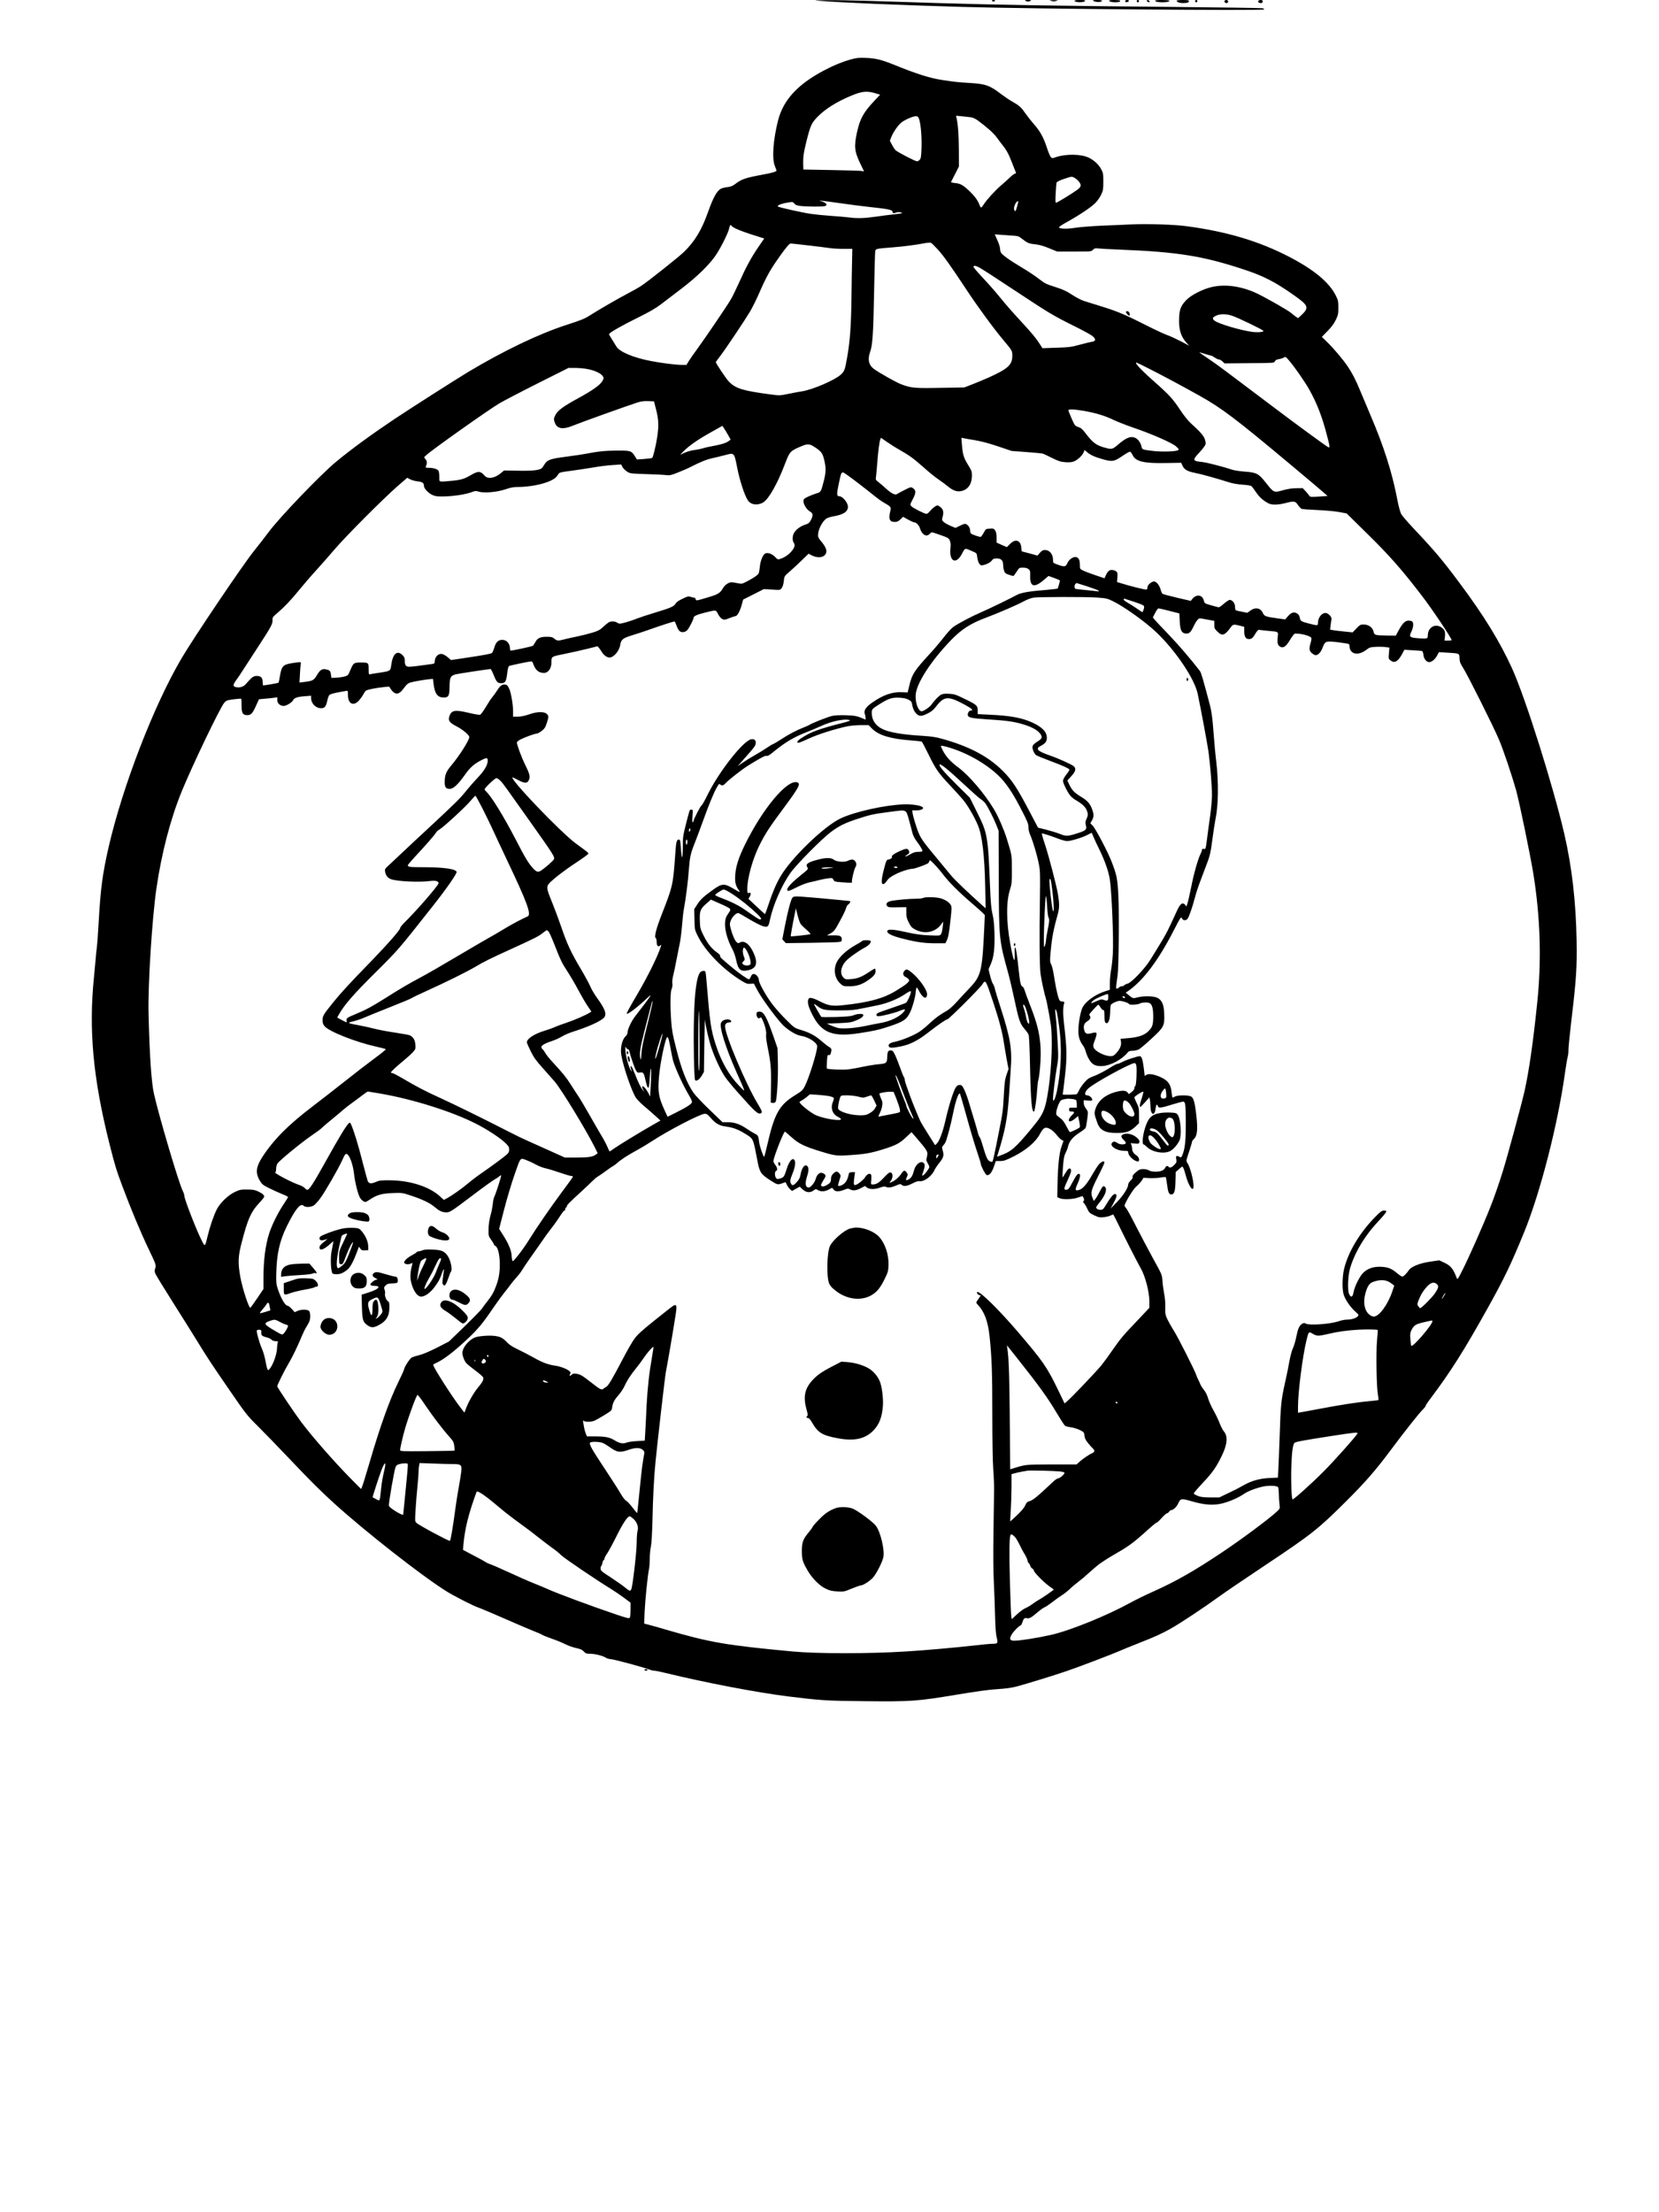 <?xml version="1.0" encoding="UTF-8" standalone="yes"?>
<svg version="1.0" xmlns="http://www.w3.org/2000/svg" width="1620pt" height="2160pt" viewBox="0 0 2160 2880" preserveAspectRatio="xMidYMid meet">
  <g transform="translate(0,2880) scale(0.1,-0.1)" fill="#000000" stroke="none">
    <path d="M10670 28789 c274 -23 1035 -55 1865 -79 903 -26 3925 -51 3925 -33
0 6 -10 13 -22 16 -13 3 -547 11 -1188 17 -1520 14 -2252 26 -3035 50 -352 11
-779 25 -950 30 -170 5 -395 9 -500 8 -172 -1 -181 -2 -95 -9z"/>
    <path d="M12915 28790 c3 -5 12 -10 20 -10 8 0 17 5 20 10 4 6 -5 10 -20 10
-15 0 -24 -4 -20 -10z"/>
    <path d="M13350 28790 c8 -5 24 -10 35 -10 11 0 27 5 35 10 11 7 1 10 -35 10
-36 0 -46 -3 -35 -10z"/>
    <path d="M13688 28788 c22 -8 42 -8 65 0 29 9 26 10 -33 10 -59 0 -62 -1 -32
-10z"/>
    <path d="M13990 28790 c0 -24 130 -26 138 -2 3 9 -15 12 -67 12 -40 0 -71 -4
-71 -10z"/>
    <path d="M14230 28795 c0 -13 58 -26 87 -20 54 10 37 25 -27 25 -33 0 -60 -2
-60 -5z"/>
    <path d="M14440 28791 c0 -11 36 -21 82 -21 44 0 70 9 62 21 -7 12 -144 12
-144 0z"/>
    <path d="M14650 28784 c0 -10 7 -14 22 -12 32 5 35 28 4 28 -17 0 -26 -5 -26
-16z"/>
    <path d="M14800 28785 c0 -8 7 -15 15 -15 8 0 15 7 15 15 0 8 -7 15 -15 15 -8
0 -15 -7 -15 -15z"/>
    <path d="M14932 28788 c3 -7 13 -15 22 -16 12 -3 17 1 14 10 -3 7 -13 15 -22
16 -12 3 -17 -1 -14 -10z"/>
    <path d="M15040 28791 c0 -13 37 -21 95 -21 60 0 97 9 89 21 -7 12 -184 12
-184 0z"/>
    <path d="M15320 28790 c0 -16 37 -30 84 -30 54 0 76 8 76 26 0 11 -18 14 -80
14 -45 0 -80 -4 -80 -10z"/>
    <path d="M15560 28785 c0 -8 7 -15 15 -15 8 0 15 7 15 15 0 8 -7 15 -15 15 -8
0 -15 -7 -15 -15z"/>
    <path d="M15945 28790 c-9 -15 4 -30 26 -30 12 0 19 7 19 20 0 21 -33 29 -45
10z"/>
    <path d="M16385 28790 c-10 -16 4 -30 31 -30 17 0 24 5 24 20 0 15 -7 20 -24
20 -14 0 -28 -4 -31 -10z"/>
    <path d="M11080 28027 c-112 -31 -222 -76 -350 -143 -345 -182 -532 -386 -600
-653 -64 -254 -81 -492 -42 -591 12 -30 22 -58 22 -61 0 -13 -59 -31 -188 -54
-216 -40 -267 -57 -350 -121 -32 -24 -58 -35 -100 -40 -31 -3 -69 -13 -84 -20
-55 -28 -102 -114 -173 -314 -80 -225 -172 -377 -311 -511 -70 -67 -451 -370
-553 -439 -31 -21 -110 -66 -176 -100 -126 -66 -358 -200 -485 -280 -82 -52
-120 -67 -315 -130 -361 -117 -819 -337 -1280 -613 -170 -103 -741 -467 -969
-619 -289 -194 -546 -381 -746 -546 -202 -166 -744 -731 -884 -921 -33 -46
-121 -158 -194 -250 -143 -178 -789 -1136 -941 -1396 -360 -613 -762 -1656
-945 -2445 -80 -350 -107 -545 -131 -980 -8 -151 -20 -304 -25 -340 -5 -36
-12 -103 -15 -150 -4 -47 -13 -148 -21 -225 -71 -693 -13 -1322 201 -2176 69
-273 90 -345 171 -559 108 -289 234 -591 334 -800 104 -218 105 -220 90 -264
-9 -27 -8 -42 4 -70 8 -19 112 -189 231 -377 119 -188 258 -410 309 -493 138
-225 188 -301 429 -651 210 -306 227 -326 362 -460 78 -77 263 -268 412 -425
273 -288 410 -424 583 -581 402 -365 1144 -947 1462 -1145 93 -59 358 -194
408 -209 27 -8 290 -120 505 -215 72 -31 172 -74 223 -94 52 -20 104 -43 115
-51 12 -8 69 -30 126 -50 58 -20 136 -52 174 -72 38 -19 102 -41 141 -49 55
-12 77 -22 98 -45 23 -25 34 -29 80 -29 65 0 160 -24 204 -50 17 -11 47 -20
66 -20 36 0 436 -108 501 -135 20 -8 49 -15 64 -15 16 0 85 -14 153 -31 514
-125 1177 -252 1590 -304 422 -52 494 -57 980 -62 618 -7 701 -1 1200 82 277
46 441 69 550 75 112 7 181 17 250 35 141 38 497 148 645 199 165 56 613 227
702 267 37 17 141 59 230 94 228 90 292 119 418 188 129 72 431 272 629 416
77 56 352 243 612 416 602 401 686 468 1045 825 258 257 389 407 592 680 179
240 369 480 416 524 17 17 31 35 31 41 0 7 28 50 63 96 265 352 437 624 752
1189 212 381 299 562 471 983 209 513 437 1401 528 2057 15 102 31 203 38 225
6 22 10 60 9 85 -1 25 16 198 38 385 64 533 74 692 68 1045 -9 501 -61 953
-158 1375 -147 635 -510 1785 -683 2165 -159 348 -366 686 -682 1109 -225 302
-320 415 -604 716 -72 77 -142 158 -155 180 -14 25 -33 92 -50 180 -69 363
-176 701 -358 1125 -41 96 -96 227 -122 290 -62 151 -107 239 -167 328 -62 92
-176 227 -267 317 l-71 69 75 77 c52 53 85 98 107 145 30 62 33 78 33 159 0
82 -3 97 -32 155 -86 174 -285 339 -609 507 -392 203 -809 328 -1334 398 -148
21 -513 33 -705 24 -82 -4 -262 -12 -400 -17 -137 -6 -295 -19 -349 -28 -100
-16 -189 -15 -207 3 -7 7 28 31 103 73 168 93 328 201 376 255 24 25 56 72 70
103 24 51 27 69 27 167 0 100 -2 115 -27 161 -32 60 -89 114 -158 149 -100 51
-300 54 -436 8 -46 -16 -48 -16 -65 6 -10 12 -32 66 -49 119 -43 132 -88 214
-166 302 -36 41 -88 107 -116 147 -53 77 -80 101 -171 152 -32 17 -96 61 -143
96 -147 113 -203 133 -409 145 -172 11 -183 12 -367 40 -147 22 -334 81 -603
191 -181 73 -251 90 -380 95 -93 4 -123 1 -195 -19z m327 -444 l52 -16 -81
-86 c-133 -142 -179 -225 -216 -386 -45 -198 -39 -261 38 -423 l50 -104 -28 6
c-15 3 -192 9 -394 12 l-368 7 -2 56 c-3 109 4 158 43 316 51 202 64 231 141
312 100 103 252 199 443 278 141 59 206 64 322 28z m561 -338 c21 -64 35 -229
30 -372 -4 -110 -8 -136 -23 -153 -10 -11 -26 -20 -36 -20 -22 0 -246 116
-276 142 -12 11 -34 44 -49 73 l-28 52 18 47 c27 70 96 167 141 198 54 38 154
79 185 75 19 -1 28 -11 38 -42z m675 28 c22 -3 58 -20 82 -37 116 -84 214
-171 250 -222 22 -31 64 -86 93 -123 39 -50 65 -98 103 -196 28 -71 53 -136
56 -142 3 -7 -2 -13 -10 -13 -9 0 -38 -21 -65 -47 -27 -27 -78 -72 -113 -102
-79 -67 -188 -186 -231 -252 -34 -53 -38 -53 -58 1 -22 56 -64 112 -134 178
-80 75 -112 92 -182 99 -30 3 -53 9 -52 13 2 3 26 51 53 104 l50 98 -1 222
c-1 193 -11 333 -31 415 l-6 24 79 -7 c43 -4 96 -10 117 -13z m1340 -784 c44
-23 87 -72 87 -100 0 -21 -11 -35 -47 -62 -74 -53 -261 -167 -274 -167 -8 0
-9 32 -4 123 3 67 9 130 11 139 3 10 37 28 92 47 100 34 106 35 135 20z
m-3003 -340 c113 -16 268 -36 345 -44 231 -24 295 -37 295 -60 0 -21 14 -25
47 -13 22 8 41 9 64 2 30 -9 21 -12 -81 -23 -63 -7 -175 -21 -248 -32 -148
-21 -245 -24 -354 -9 -40 5 -145 14 -233 20 -88 6 -205 18 -259 26 -105 15
-401 81 -425 94 -23 12 36 38 119 52 71 12 72 12 92 -12 16 -19 33 -26 86 -32
82 -9 279 -10 310 -2 39 11 26 39 -25 57 l-48 16 55 -5 c30 -3 147 -19 260
-35z m2277 19 c-2 -7 -10 -37 -17 -65 -15 -56 -25 -66 -35 -33 -7 23 1 55 21
88 15 23 39 31 31 10z m-3732 -308 c17 -28 146 -79 387 -153 l38 -12 -73 -106
c-96 -140 -165 -268 -252 -463 -40 -88 -89 -190 -111 -226 -49 -84 -335 -505
-434 -640 -43 -58 -92 -129 -110 -157 l-32 -53 -63 0 c-78 0 -263 23 -405 51
-220 42 -401 118 -443 185 -81 130 -97 156 -97 164 0 17 164 111 375 215 156
77 235 123 305 177 53 40 172 131 265 202 203 155 367 316 449 440 69 105 162
294 171 348 7 37 18 48 30 28z m3637 -126 c94 -6 100 -7 145 -43 70 -55 89
-63 173 -72 53 -5 105 -20 180 -51 l105 -43 222 0 c219 0 222 0 243 23 18 19
29 22 63 18 23 -3 157 -11 297 -16 741 -30 1069 -82 1595 -255 264 -86 415
-164 663 -339 194 -137 202 -161 84 -270 l-31 -28 -33 22 c-18 13 -44 33 -58
46 -39 35 -376 226 -475 268 -199 86 -401 109 -571 66 -111 -28 -251 -100
-312 -160 -73 -72 -96 -126 -100 -234 -7 -150 21 -245 95 -327 l36 -40 -105
56 c-58 30 -141 69 -184 84 -44 16 -158 69 -254 118 -288 146 -386 187 -580
248 -102 31 -213 66 -247 77 -34 11 -103 46 -152 79 -69 46 -117 69 -210 99
-143 46 -137 43 -244 124 -48 36 -139 96 -204 134 -163 97 -262 169 -273 198
-6 14 -10 37 -10 52 0 15 -15 62 -34 104 l-34 77 57 -4 c31 -3 100 -7 153 -11z
m-954 -180 c75 -81 171 -216 381 -534 141 -214 352 -502 477 -650 113 -135
114 -136 114 -203 0 -117 -56 -168 -308 -282 -66 -29 -165 -71 -219 -91 l-98
-38 -230 -4 c-433 -8 -451 -7 -596 47 -62 24 -280 146 -351 198 -67 49 -84
122 -50 218 33 93 43 245 52 760 6 286 12 534 15 551 6 36 4 36 230 54 140 11
311 33 415 54 37 7 72 9 81 5 10 -5 49 -43 87 -85z m-1682 51 c121 -14 246
-30 279 -35 33 -5 112 -10 176 -10 l116 0 -3 -147 c-2 -82 -6 -305 -8 -498 -5
-358 -19 -557 -55 -760 -29 -170 -36 -188 -85 -233 -77 -71 -368 -196 -506
-217 -25 -3 -100 -17 -168 -31 -122 -25 -123 -25 -245 -8 -355 47 -446 75
-535 164 -35 35 -172 239 -172 256 0 3 27 40 60 83 75 99 314 456 386 576 29
50 80 151 112 225 99 227 149 318 274 493 84 119 126 167 143 167 7 0 111 -11
231 -25z m2230 -291 c27 -14 231 -146 454 -294 455 -301 504 -330 786 -470
110 -54 215 -112 233 -129 44 -41 38 -64 -19 -72 -25 -4 -97 -21 -160 -39
-103 -28 -134 -32 -296 -37 l-182 -6 -34 54 c-52 81 -100 138 -261 313 -81 87
-191 212 -244 279 -54 67 -132 157 -173 201 -154 165 -190 208 -185 217 10 15
29 11 81 -17z m3287 -625 c81 -27 407 -185 407 -197 0 -16 -76 -22 -152 -12
-149 21 -423 102 -480 142 -39 27 -35 46 15 68 55 26 132 25 210 -1z m-273
-519 c5 0 26 -11 46 -25 20 -14 45 -25 55 -25 10 0 30 -11 45 -25 l28 -26 322
3 c321 2 323 2 333 24 7 16 22 24 53 29 24 4 53 13 65 21 20 13 25 10 66 -39
74 -86 203 -272 263 -378 99 -175 171 -360 234 -609 37 -142 38 -155 9 -139
-31 16 -440 316 -707 518 -622 470 -725 547 -837 623 -66 44 -124 85 -129 89
-5 4 26 -3 68 -17 42 -13 81 -24 86 -24z m-811 -169 c161 -81 442 -231 661
-354 289 -162 461 -292 1180 -893 212 -177 407 -342 435 -367 l50 -44 -114 -8
c-105 -6 -115 -5 -124 11 -6 10 -27 37 -48 59 l-38 40 -83 -1 c-57 0 -112 -9
-177 -27 -116 -33 -117 -32 -220 99 -94 119 -120 133 -273 144 -62 5 -133 15
-158 23 -109 37 -340 97 -395 102 -131 13 -134 23 -35 129 38 41 72 87 76 101
4 16 -1 44 -11 72 -18 46 -61 94 -186 208 -31 28 -89 101 -131 165 -98 148
-144 199 -341 373 -173 153 -260 247 -231 247 4 0 77 -35 163 -79z m-7302 -7
c91 -19 166 -54 190 -90 16 -25 16 -28 -3 -63 -27 -50 -126 -122 -308 -221
-204 -111 -276 -164 -306 -225 -20 -41 -21 -52 -11 -84 28 -96 105 -110 257
-46 82 34 689 252 829 297 42 13 81 18 135 16 l75 -3 28 -110 c33 -131 36
-210 13 -360 -17 -110 -52 -254 -64 -266 -4 -4 -50 -10 -103 -14 l-96 -7 -29
46 c-42 67 -55 71 -228 70 -148 0 -261 -12 -400 -40 -38 -8 -154 -25 -259 -39
-210 -27 -250 -41 -284 -95 -12 -19 -28 -42 -36 -52 -27 -29 -119 -40 -312
-36 l-182 3 -46 -38 c-80 -65 -168 -77 -209 -28 -52 61 -84 61 -179 5 -83 -49
-129 -63 -253 -74 -171 -15 -156 -20 -156 51 0 33 -5 69 -10 79 -12 23 -68 40
-129 40 -37 0 -42 2 -36 18 18 41 17 64 -3 92 l-21 27 27 26 c75 70 802 585
952 675 58 34 284 152 503 262 l398 200 90 0 c49 0 124 -7 166 -16z m6455
-543 c155 -27 276 -64 385 -117 50 -24 165 -69 255 -100 247 -84 513 -201 562
-247 38 -36 40 -39 21 -49 -30 -17 -210 -22 -321 -9 -135 16 -143 19 -150 50
-9 47 -38 94 -69 113 -63 38 -126 17 -239 -81 -67 -58 -83 -63 -152 -44 -130
33 -171 63 -276 200 -36 47 -55 63 -89 74 -42 14 -45 17 -86 109 -23 52 -42
101 -42 108 -1 18 68 15 201 -7z m-4632 -315 l33 -59 -24 -18 c-34 -26 -98
-46 -199 -64 -48 -8 -109 -22 -136 -31 -27 -8 -79 -19 -115 -23 -37 -5 -93
-20 -125 -35 l-59 -27 45 46 c71 72 187 153 352 245 l153 86 21 -31 c11 -16
35 -56 54 -89z m2230 -191 c127 -72 183 -112 315 -229 65 -59 153 -130 195
-158 41 -28 96 -69 121 -90 64 -52 113 -71 163 -63 93 14 147 85 150 193 1 64
-1 71 -51 152 -57 93 -68 130 -79 263 l-7 88 24 -5 c13 -3 79 -15 147 -26 81
-13 184 -40 303 -80 l181 -61 191 -14 c105 -8 200 -17 211 -20 12 -3 66 -28
121 -56 83 -41 112 -51 171 -56 45 -4 85 -1 109 7 48 16 114 75 132 118 l14
33 31 -26 c45 -38 96 -62 193 -90 135 -39 158 -36 263 35 48 33 95 60 103 60
8 0 23 -19 34 -42 40 -87 144 -112 440 -106 l194 3 17 -38 c23 -50 66 -75 161
-93 76 -14 280 -71 438 -121 52 -17 115 -28 181 -33 61 -4 109 -11 118 -19 9
-8 36 -44 60 -80 43 -64 94 -109 163 -145 43 -22 123 -20 218 4 116 30 129 28
164 -24 17 -24 38 -47 48 -51 10 -4 101 -11 203 -15 102 -4 230 -16 284 -26
l99 -18 277 -273 c281 -276 440 -457 692 -785 136 -175 398 -566 398 -592 0
-3 -21 -6 -46 -6 l-47 0 6 53 c6 64 -3 88 -43 117 -82 59 -180 3 -180 -103 0
-43 -8 -45 -129 -36 -108 9 -118 18 -86 84 27 54 32 114 13 133 -7 7 -28 12
-48 12 -45 0 -78 -32 -130 -127 l-37 -68 -116 1 c-150 2 -164 6 -172 46 -13
60 -65 98 -135 98 -36 0 -46 -6 -90 -52 l-49 -51 -115 12 c-63 6 -129 14 -147
18 l-31 6 6 56 c4 30 9 65 12 78 8 29 -44 83 -78 83 -51 0 -98 -62 -98 -130 0
-36 -5 -37 -113 -9 -105 27 -115 33 -123 73 -6 37 -26 60 -61 70 -29 9 -61 -8
-99 -52 l-31 -36 -94 13 c-153 20 -179 29 -195 67 -29 69 -97 84 -164 35 l-40
-29 -70 14 c-39 7 -75 16 -80 19 -6 3 -10 24 -10 46 0 45 -34 89 -69 89 -12 0
-46 -23 -77 -50 -35 -32 -62 -49 -72 -46 -9 2 -53 15 -98 27 -81 23 -81 23
-92 65 -19 72 -96 81 -148 17 l-20 -26 -178 41 c-98 23 -184 46 -191 52 -7 6
-18 30 -24 54 -14 55 -55 106 -86 106 -33 0 -85 -46 -85 -76 0 -14 -6 -27 -13
-30 -12 -4 -217 46 -332 83 l-51 15 4 63 c4 56 2 64 -19 79 -13 9 -38 16 -56
16 -33 0 -55 -22 -81 -82 l-11 -27 -118 40 c-65 22 -137 49 -160 61 -42 19
-43 21 -43 71 0 70 -17 101 -56 105 -38 4 -90 -36 -110 -85 -19 -44 -40 -45
-131 -11 -52 19 -53 20 -53 59 0 74 -45 129 -106 129 -24 0 -40 -9 -64 -36
l-32 -37 -103 28 -103 27 -5 51 c-9 95 -78 117 -147 45 l-41 -41 -67 29 -67
30 0 65 c0 46 -6 74 -18 93 -16 24 -23 27 -70 24 -52 -3 -52 -3 -80 -55 -16
-29 -34 -53 -41 -53 -18 0 -109 31 -123 43 -7 5 -13 25 -13 44 0 38 -36 83
-67 83 -10 0 -41 -12 -70 -27 l-53 -26 -64 27 c-36 15 -76 38 -90 51 -22 20
-24 27 -16 57 19 64 13 104 -21 132 -17 14 -36 26 -42 26 -20 0 -67 -35 -99
-74 -16 -20 -37 -36 -45 -36 -26 0 -176 76 -197 99 -19 21 -19 22 19 94 43 82
43 115 -1 143 -24 16 -28 15 -107 -25 -45 -23 -90 -47 -99 -53 -23 -17 -75 9
-141 70 -29 27 -71 63 -95 82 -39 29 -43 36 -38 64 3 17 10 94 16 171 13 168
28 288 40 321 l10 25 77 -54 c43 -30 116 -76 163 -102z m-1097 31 c81 -54 97
-77 118 -163 25 -103 24 -162 -5 -274 -37 -145 -38 -146 -98 -163 -29 -9 -79
-28 -110 -43 -50 -24 -57 -32 -57 -57 -1 -41 42 -110 84 -135 42 -24 45 -48
13 -111 -20 -37 -30 -46 -73 -60 -61 -19 -117 -60 -145 -105 -24 -39 -26 -102
-5 -132 21 -29 11 -62 -31 -112 -38 -44 -88 -78 -142 -96 -34 -12 -36 -11 -71
25 -38 41 -100 61 -130 43 -28 -16 -61 -96 -67 -163 -3 -36 -10 -77 -15 -91
-10 -25 -62 -61 -167 -115 -51 -26 -56 -27 -111 -16 -31 7 -65 12 -75 12 -37
0 -87 -33 -111 -74 -39 -67 -63 -82 -185 -119 -169 -51 -167 -50 -173 -27 -3
11 -9 20 -14 18 -4 -1 -25 4 -45 10 -34 12 -41 11 -112 -23 -53 -25 -80 -45
-90 -64 -19 -35 -66 -56 -266 -116 -85 -25 -193 -61 -240 -79 -47 -19 -117
-42 -156 -52 -67 -17 -73 -17 -97 -1 -30 20 -79 22 -110 6 -12 -7 -45 -33 -73
-60 -43 -40 -66 -52 -140 -75 -49 -15 -138 -37 -199 -50 -60 -12 -137 -29
-170 -38 -79 -21 -92 -20 -127 9 -25 21 -39 25 -99 25 -85 0 -122 -17 -148
-68 -11 -21 -26 -43 -33 -49 -10 -9 -260 -63 -290 -63 -4 0 -8 11 -8 24 0 67
-42 116 -100 116 -53 0 -84 -30 -105 -103 -9 -30 -22 -60 -29 -67 -16 -13
-101 -28 -353 -66 l-181 -27 -42 36 c-23 20 -56 39 -72 42 -51 12 -98 -36 -98
-100 0 -20 -6 -25 -32 -29 -167 -24 -269 -36 -300 -36 -44 0 -58 19 -58 80 0
33 -6 48 -29 71 -68 68 -127 19 -146 -121 -11 -86 -11 -85 -137 -105 -62 -9
-123 -19 -136 -22 -21 -5 -22 -3 -22 66 0 85 -2 86 -108 86 -86 -1 -91 -5
-131 -100 -29 -68 -31 -70 -78 -83 -26 -7 -75 -13 -108 -15 l-60 -2 -6 43 c-6
48 -17 58 -67 68 -49 10 -76 -8 -114 -73 -40 -68 -58 -78 -156 -90 l-73 -9 6
110 c3 61 8 121 11 134 5 26 2 26 -99 11 -133 -20 -149 -36 -173 -173 -7 -43
-15 -81 -17 -83 -8 -7 -197 -40 -202 -35 -3 3 -5 22 -5 41 0 57 -23 81 -75 81
-46 0 -60 -10 -147 -108 -31 -34 -73 -47 -124 -38 -45 9 -44 29 5 97 22 30 57
81 77 114 21 33 109 168 195 300 184 282 200 313 197 362 -2 34 3 41 57 87 97
83 184 174 291 306 56 69 155 184 221 256 65 72 174 195 242 275 147 172 634
660 814 817 l129 112 40 -21 c22 -11 66 -23 97 -26 60 -6 81 -21 81 -60 0 -32
57 -93 110 -117 37 -17 63 -21 150 -19 122 2 281 26 359 55 47 18 58 19 91 8
68 -22 239 -8 348 29 67 23 111 31 160 31 152 0 326 33 429 81 57 27 81 48
108 94 8 13 42 21 155 35 80 11 211 30 292 44 81 14 196 29 256 32 l110 7 16
-32 c9 -17 35 -43 58 -59 41 -27 45 -27 247 -34 113 -3 231 -9 261 -13 50 -6
65 -3 160 35 58 23 130 54 160 70 131 67 210 99 285 115 44 9 118 28 165 40
121 33 119 36 158 -163 32 -165 95 -358 138 -424 39 -61 128 -73 202 -28 71
43 184 243 280 495 65 169 68 173 212 234 88 37 110 35 183 -13z m550 -458
c95 -72 198 -154 231 -181 32 -26 82 -62 110 -78 97 -56 101 -60 88 -112 -27
-103 -10 -142 59 -142 30 0 46 8 73 34 l34 33 64 -36 c36 -20 72 -36 80 -36
27 0 64 -38 76 -78 25 -84 85 -118 127 -72 10 11 23 20 29 20 6 0 58 -16 115
-37 96 -34 105 -39 118 -72 11 -25 13 -52 8 -97 -19 -176 73 -220 150 -73 41
78 35 77 136 32 56 -24 56 -25 62 -73 7 -61 32 -110 55 -110 41 0 114 33 134
61 18 24 29 29 65 29 57 0 83 -25 84 -82 0 -24 5 -59 12 -78 10 -30 20 -38 62
-52 28 -9 53 -17 58 -17 4 -1 23 24 42 54 35 54 36 55 84 55 33 0 56 -6 72
-19 21 -17 24 -27 22 -83 -6 -146 50 -166 173 -62 l66 56 74 -27 c41 -15 74
-29 74 -32 0 -13 -24 -99 -29 -105 -3 -3 -71 -11 -151 -18 -212 -16 -327 -36
-380 -65 -82 -45 -363 -182 -473 -229 -116 -50 -284 -139 -354 -187 -24 -17
-80 -77 -124 -135 -45 -58 -125 -153 -178 -210 -209 -228 -236 -270 -272 -421
l-22 -88 -71 3 c-128 7 -248 -35 -392 -136 -81 -58 -111 -103 -94 -147 5 -14
10 -37 10 -50 l0 -24 -62 26 c-53 22 -83 27 -186 31 -75 3 -147 0 -185 -8 -53
-10 -272 -97 -302 -119 -5 -4 -37 -18 -70 -31 -96 -37 -203 -94 -293 -154 -46
-30 -93 -58 -105 -62 -12 -4 -49 -26 -82 -49 -33 -23 -103 -66 -155 -95 -52
-29 -124 -74 -160 -99 l-65 -45 35 40 c19 23 65 74 101 115 84 95 99 117 99
150 0 37 -22 52 -62 44 -105 -23 -421 -427 -566 -723 -36 -74 -71 -136 -79
-139 -13 -5 -103 -180 -103 -201 0 -6 -5 -14 -10 -17 -7 -4 -8 23 -4 79 7 83
6 86 -14 86 -24 0 -20 10 -72 -193 -37 -146 -40 -169 -40 -293 0 -74 -4 -134
-9 -134 -5 0 -12 52 -16 115 -7 103 -9 115 -26 115 -30 0 -36 -27 -48 -200
-27 -384 -32 -410 -172 -766 -78 -199 -104 -304 -80 -318 6 -4 11 -27 11 -52
0 -49 18 -66 47 -43 14 12 15 11 8 -11 -36 -118 -168 -387 -305 -620 -88 -149
-140 -243 -140 -255 0 -25 150 89 268 203 23 23 42 38 42 32 0 -5 -35 -55 -77
-110 -43 -55 -99 -129 -125 -163 -50 -65 -98 -170 -98 -212 0 -14 -11 -34 -25
-47 -46 -40 -72 -155 -55 -248 30 -163 135 -468 190 -552 17 -25 69 -78 117
-117 47 -40 113 -96 144 -126 l58 -53 -102 -58 c-145 -82 -453 -270 -508 -310
-26 -19 -49 -34 -52 -34 -2 0 -15 26 -28 58 -13 31 -46 95 -75 142 -28 47
-100 171 -159 275 -60 105 -126 217 -149 250 -22 33 -65 98 -94 145 -58 92
-101 145 -230 285 -46 49 -92 106 -102 126 -10 19 -26 41 -34 48 -43 35 -7 67
125 110 37 12 93 38 125 57 33 20 95 47 139 61 181 57 325 119 393 170 60 45
42 111 -72 268 -36 50 -77 119 -91 154 -15 36 -70 137 -122 225 -125 209 -178
322 -253 541 -34 99 -86 239 -115 310 -72 177 -80 207 -60 244 20 41 199 182
377 298 81 54 148 103 148 109 0 14 -7 19 -160 131 -199 145 -885 863 -825
863 3 0 34 -16 71 -35 90 -48 123 -46 143 8 15 39 4 80 -50 188 -46 92 -109
260 -109 293 0 9 21 26 48 40 59 30 187 76 211 76 10 0 38 15 63 34 37 29 48
45 66 100 27 82 27 98 2 121 -37 34 -125 32 -228 -4 -63 -21 -109 -31 -151
-31 l-61 0 0 68 c0 96 -27 249 -53 302 -17 35 -28 46 -49 48 -40 5 -65 -13
-105 -76 -20 -31 -49 -72 -64 -89 -16 -18 -53 -75 -84 -127 -31 -52 -64 -98
-75 -101 -11 -3 -79 8 -151 26 -176 42 -223 33 -249 -47 -18 -54 2 -82 93
-129 81 -42 167 -114 167 -140 0 -41 -127 -242 -233 -368 -71 -85 -87 -126
-87 -221 0 -65 16 -86 66 -86 46 0 106 55 196 182 69 99 121 144 225 197 59
30 73 28 73 -11 0 -58 -45 -133 -133 -225 -46 -49 -108 -119 -139 -158 -87
-110 -131 -154 -568 -560 -42 -38 -150 -139 -240 -224 -91 -85 -187 -175 -213
-200 -45 -41 -49 -48 -43 -80 8 -48 35 -82 78 -97 83 -29 363 -42 502 -24 77
10 116 0 116 -28 0 -27 -283 -354 -439 -507 -34 -33 -61 -67 -61 -77 0 -23
-160 -207 -355 -408 -319 -329 -403 -420 -509 -550 -136 -168 -146 -184 -146
-242 0 -36 6 -54 26 -78 58 -69 407 -207 669 -265 66 -14 123 -30 128 -34 4
-4 -66 -61 -155 -126 -89 -66 -254 -193 -367 -283 -113 -90 -305 -239 -425
-331 -317 -240 -510 -433 -658 -660 -86 -132 -95 -211 -35 -312 29 -48 41 -58
127 -100 52 -26 128 -60 168 -76 39 -15 72 -32 72 -36 0 -5 -27 -50 -61 -100
-68 -102 -145 -256 -182 -367 -51 -156 -77 -351 -77 -598 l0 -133 -81 -120
c-44 -65 -84 -121 -89 -124 -18 -11 -103 248 -131 400 -33 186 -30 270 19 455
77 298 120 394 223 505 38 40 69 79 69 87 0 21 -28 44 -85 70 -40 18 -68 22
-140 22 -82 1 -96 -3 -160 -33 -88 -43 -190 -142 -233 -226 -41 -83 -88 -220
-118 -343 -33 -143 -35 -145 -71 -75 -67 126 -233 551 -233 596 0 13 -9 41
-20 62 -51 98 -308 966 -375 1263 -34 149 -58 506 -71 1049 -9 370 46 1234
102 1623 67 461 182 904 329 1265 134 329 497 1087 554 1155 25 30 34 34 121
46 52 7 97 10 100 7 3 -2 5 -42 5 -88 0 -99 15 -125 75 -125 48 0 69 23 115
126 l37 81 76 7 c42 3 96 9 120 12 l42 7 0 -36 c0 -44 37 -77 85 -77 34 0 111
48 122 76 10 27 60 44 147 50 l86 7 0 -27 c0 -74 60 -136 132 -136 45 0 63 22
79 99 7 31 19 63 26 72 9 10 50 23 106 34 51 9 102 18 115 21 21 4 22 1 22
-54 0 -115 72 -151 144 -71 20 23 45 58 56 79 10 20 25 42 33 48 17 14 131 37
232 47 l71 7 28 -41 c46 -66 98 -66 147 -1 69 90 68 90 168 110 52 10 124 22
161 26 l67 6 7 -58 c15 -133 52 -184 130 -184 67 0 77 17 79 143 2 116 12 137
71 156 25 9 435 71 464 71 4 0 23 -36 40 -79 37 -91 51 -105 98 -105 52 0 65
21 77 124 8 65 15 94 26 100 16 8 263 60 288 60 7 0 16 -8 20 -17 31 -95 73
-133 145 -133 56 0 98 59 98 138 0 78 -5 74 178 111 92 19 224 48 294 66 l128
32 18 -21 c10 -12 29 -38 41 -59 23 -37 65 -67 96 -67 56 0 129 86 141 168 10
66 36 86 155 122 57 17 162 52 233 77 128 46 304 103 318 103 4 0 15 -23 25
-51 10 -28 26 -59 36 -70 25 -27 73 -24 103 6 25 25 84 139 84 162 0 22 42 41
145 67 153 38 145 39 174 -19 16 -30 37 -55 55 -64 25 -12 35 -11 95 13 37 14
72 26 78 26 21 0 57 63 78 140 l21 75 135 68 134 68 106 -6 c106 -7 106 -7
126 19 13 16 23 49 28 90 6 65 7 65 73 123 37 31 108 97 158 146 l92 89 43
-23 c62 -31 129 -31 163 0 46 44 30 101 -55 199 -17 19 -29 44 -29 61 0 78 61
196 118 225 15 8 57 20 92 26 124 22 180 61 180 123 0 53 -69 137 -113 137
-34 0 -35 24 -8 155 29 140 34 155 58 155 8 0 92 -59 186 -132z m2996 -1353
c139 -45 193 -73 115 -61 -22 3 -90 10 -152 16 -62 5 -117 12 -122 15 -14 9
-12 49 2 63 7 7 13 12 14 12 1 0 65 -20 143 -45z m119 -144 c121 -8 138 -12
205 -44 146 -70 423 -267 571 -407 251 -238 499 -606 540 -803 45 -214 127
-657 141 -757 22 -163 45 -448 45 -562 0 -54 -11 -175 -24 -270 -14 -95 -32
-232 -41 -304 -17 -129 -18 -131 -41 -126 -18 3 -24 0 -24 -12 0 -9 -9 -34
-20 -55 -32 -63 -89 -264 -120 -426 -17 -82 -37 -176 -47 -207 -15 -53 -17
-56 -27 -35 -6 12 -21 23 -33 25 -28 4 -53 -32 -108 -158 -25 -55 -65 -141
-90 -191 -43 -84 -70 -130 -231 -389 -71 -114 -246 -297 -294 -306 -16 -4 -35
-13 -41 -20 -6 -8 -22 -14 -34 -14 -12 0 -28 -7 -35 -15 -7 -8 -19 -15 -28
-15 -15 0 -16 -7 9 170 15 109 22 806 10 1035 -11 226 -19 267 -87 445 -48
126 -210 434 -248 472 l-30 30 24 42 c26 48 23 87 -11 166 -26 58 -60 93 -134
137 -83 50 -117 84 -150 153 l-28 59 51 56 c56 61 66 99 34 128 -28 25 -198
102 -316 143 -162 56 -190 87 -113 125 55 28 77 56 77 102 0 78 -56 138 -186
199 -136 63 -286 91 -566 104 l-148 7 0 38 c0 73 -9 82 -157 154 -126 62 -145
69 -214 73 -55 3 -83 0 -105 -11 -30 -15 -91 -79 -128 -132 -21 -31 -102 -85
-126 -85 -44 0 -85 113 -78 214 10 149 197 439 458 710 135 141 256 219 451
292 173 65 411 168 499 216 47 25 95 43 130 48 78 10 659 11 818 1z m489 -56
c61 -20 117 -42 123 -50 9 -11 9 -23 0 -50 -6 -19 -14 -35 -16 -35 -3 0 -33
20 -67 44 -34 24 -88 58 -119 76 -32 17 -58 38 -58 46 0 7 6 12 13 9 6 -2 62
-20 124 -40z m458 -118 l130 -33 5 -101 c6 -119 24 -156 79 -161 43 -4 66 17
101 93 29 63 62 105 83 105 7 0 51 -7 100 -17 l87 -16 0 -50 c0 -44 4 -54 39
-88 64 -64 95 -55 175 54 31 42 36 43 139 16 l37 -10 0 -57 c0 -69 19 -102 58
-102 38 0 52 11 88 72 19 32 37 51 45 49 8 -2 57 -8 109 -13 153 -13 143 -7
135 -87 -7 -75 1 -103 36 -122 39 -20 75 6 126 92 26 44 54 79 62 80 76 5 204
-29 215 -57 3 -7 -1 -35 -9 -61 -23 -76 -20 -107 16 -137 17 -14 39 -26 48
-26 34 0 70 40 92 101 17 45 29 63 48 71 26 10 96 6 229 -14 65 -9 72 -13 72
-33 0 -114 112 -140 225 -51 36 28 48 31 123 35 46 2 103 0 127 -4 l45 -6 -6
-73 c-7 -71 -6 -73 22 -95 50 -39 97 -13 149 84 l30 56 110 -7 c61 -3 115 -7
121 -9 6 -2 14 -25 17 -51 5 -51 40 -94 75 -94 32 0 78 37 102 84 l25 46 110
-7 c159 -9 156 -8 158 -73 2 -47 9 -66 49 -129 55 -85 394 -762 463 -926 55
-127 166 -456 225 -665 43 -154 183 -834 225 -1090 90 -564 107 -1122 50
-1670 -54 -525 -108 -897 -166 -1157 -38 -168 -223 -852 -283 -1043 -49 -159
-116 -351 -166 -475 -98 -247 -279 -654 -363 -819 -55 -109 -61 -118 -70 -95
-48 125 -79 163 -170 204 l-58 27 -117 -17 c-134 -19 -247 -64 -278 -110 -30
-45 -71 -85 -86 -85 -7 0 -36 18 -63 41 -78 65 -120 82 -210 87 -98 5 -176
-20 -235 -77 -46 -44 -115 -182 -127 -256 -11 -65 -36 -73 -59 -18 -20 47 -14
226 10 317 57 207 190 432 367 621 73 78 109 123 109 136 0 5 -14 9 -31 9 -25
0 -45 -13 -103 -72 -209 -210 -362 -464 -416 -688 -22 -95 -27 -238 -9 -320
14 -64 82 -169 152 -232 49 -45 51 -47 34 -66 -22 -24 -81 -42 -141 -42 -26 0
-72 -9 -103 -20 -109 -38 -383 -58 -431 -32 -20 11 -27 11 -48 -2 -39 -27 -54
-60 -76 -168 -11 -57 -31 -124 -44 -150 -13 -26 -33 -99 -45 -165 -11 -65 -38
-197 -60 -294 -49 -220 -55 -286 -68 -694 -6 -181 -14 -376 -17 -431 l-6 -101
-111 -5 c-122 -6 -226 -34 -322 -87 -95 -53 -110 -61 -220 -113 l-110 -53
-115 0 c-90 1 -126 5 -164 20 -27 11 -51 25 -53 31 -2 6 49 66 113 134 130
137 183 213 255 364 70 146 78 250 23 312 -13 16 -38 64 -55 107 -16 44 -53
119 -81 169 -28 49 -59 119 -69 155 -12 42 -32 81 -55 110 -20 25 -42 59 -48
77 -7 17 -19 45 -28 61 -8 17 -19 41 -23 55 -15 51 -241 498 -291 575 -28 44
-65 110 -83 146 -28 61 -31 74 -29 160 2 58 -4 126 -15 178 -9 47 -19 121 -22
165 -5 80 -5 80 -124 296 -65 118 -164 307 -221 418 -56 112 -114 217 -128
234 -25 29 -25 30 -8 66 42 88 112 194 148 222 21 18 49 49 63 69 l23 38 75
-5 c41 -2 105 1 142 7 37 7 70 9 73 6 3 -3 11 -48 18 -100 12 -99 24 -125 55
-125 38 0 51 42 54 171 l3 121 43 38 c44 38 44 38 56 16 6 -12 19 -50 28 -86
39 -150 105 -245 105 -151 0 81 -46 253 -81 302 -17 25 -17 27 22 142 21 65
39 124 39 132 0 8 12 25 26 38 42 39 51 123 31 298 -22 192 -37 244 -79 258
-45 16 -168 13 -198 -4 -14 -8 -28 -14 -32 -15 -4 0 -10 31 -14 69 -9 98 -44
150 -126 190 -87 43 -170 59 -201 38 l-23 -15 -11 97 c-15 119 -29 161 -53
161 -31 0 -182 -50 -229 -76 -24 -13 -52 -24 -61 -24 -10 0 -40 -15 -68 -32
-75 -50 -191 -111 -242 -128 -25 -9 -55 -23 -67 -31 -39 -27 -103 -107 -124
-154 -11 -25 -26 -48 -32 -50 -22 -7 -185 -10 -181 -3 2 4 16 112 30 240 28
253 26 346 -12 678 -15 127 -15 217 1 267 6 19 3 22 -26 25 -31 3 -34 7 -52
63 -17 58 -35 146 -61 310 -8 44 -21 95 -31 113 -15 30 -16 46 -6 155 16 186
36 292 96 507 19 69 19 134 0 246 -22 127 -116 486 -169 649 -26 76 -44 141
-41 144 6 5 104 -26 228 -73 37 -14 83 -26 101 -26 49 0 202 47 265 81 30 16
55 28 56 26 1 -1 12 -27 24 -57 13 -30 49 -109 82 -175 64 -132 113 -272 128
-368 26 -163 51 -784 40 -972 -4 -71 -14 -168 -23 -214 -9 -46 -16 -122 -16
-170 l0 -87 -57 -18 c-136 -43 -261 -134 -301 -218 -26 -57 -52 -206 -52 -298
0 -79 18 -133 63 -195 13 -16 28 -52 35 -80 7 -27 27 -74 45 -102 40 -67 87
-88 180 -81 105 9 251 89 319 176 14 17 28 22 65 22 27 1 63 9 82 19 18 10 94
74 167 142 159 146 168 165 162 322 -4 120 -31 180 -92 208 -51 23 -177 25
-256 4 -59 -16 -60 -15 -124 38 l-29 24 34 23 c194 135 392 399 589 783 91
177 97 186 108 162 15 -33 56 -34 77 -2 20 31 61 151 91 265 13 51 44 147 69
213 25 65 65 172 90 238 39 104 48 143 70 311 14 105 32 223 40 262 39 184 43
484 10 758 -14 119 -20 189 -45 498 -6 74 -21 173 -35 225 -91 346 -116 430
-132 451 -111 145 -278 340 -399 466 -82 85 -164 172 -182 193 l-32 38 30 59
c17 33 36 60 43 60 6 0 71 -15 142 -33z m-3398 -1155 c35 -18 43 -28 48 -59
10 -57 25 -91 55 -123 37 -39 70 -39 151 3 48 24 75 47 109 92 104 135 156
137 374 19 90 -49 116 -74 77 -74 -21 0 -41 -27 -41 -54 0 -38 43 -48 273 -62
228 -14 338 -29 455 -66 122 -37 199 -84 227 -138 17 -34 7 -51 -55 -89 -32
-20 -52 -40 -56 -56 -8 -32 20 -99 50 -119 12 -7 91 -39 176 -71 156 -58 244
-97 254 -113 3 -5 -15 -34 -40 -65 -26 -33 -44 -67 -44 -82 0 -31 59 -150 95
-193 14 -17 43 -41 63 -53 109 -65 142 -98 162 -169 7 -23 4 -42 -12 -77 -18
-40 -19 -54 -10 -88 15 -56 0 -69 -119 -106 -122 -38 -137 -38 -224 -4 -38 15
-117 39 -175 54 l-105 26 -95 181 c-178 340 -242 437 -365 559 -189 188 -433
317 -783 415 -84 24 -141 33 -267 41 -208 12 -358 34 -457 65 -130 41 -198
122 -198 237 0 43 8 51 100 109 115 73 164 89 255 85 57 -3 92 -10 122 -25z
m-762 -268 c10 -4 -19 -16 -77 -31 -333 -85 -429 -120 -557 -204 -51 -34 -66
-59 -34 -59 9 0 70 25 134 55 115 54 345 127 505 160 40 8 118 15 173 15 l100
0 44 -45 c86 -87 240 -134 504 -154 73 -5 138 -13 144 -16 6 -4 46 -81 90
-170 92 -189 126 -237 274 -395 59 -63 136 -147 169 -186 61 -71 152 -226 199
-340 55 -131 86 -389 94 -794 l6 -285 -44 39 c-183 163 -363 335 -409 392 -30
37 -113 137 -183 222 -203 243 -221 271 -267 412 -23 68 -43 143 -47 167 l-6
43 55 0 c58 0 101 20 83 39 -25 26 -137 43 -253 39 -242 -9 -631 -95 -816
-182 -216 -101 -648 -519 -787 -761 -54 -93 -103 -208 -150 -352 -24 -73 -46
-133 -49 -133 -3 0 -52 45 -110 99 l-105 99 18 32 c19 36 14 54 -14 45 -17 -6
-19 -1 -19 55 0 140 71 393 160 570 74 148 134 239 306 470 207 279 234 329
183 345 -130 41 -453 -346 -684 -820 -79 -163 -115 -275 -122 -386 -6 -94 3
-135 43 -194 27 -40 30 -41 -81 24 -104 61 -139 58 -245 -18 -127 -91 -165
-125 -210 -193 l-41 -63 3 -135 c3 -135 3 -135 43 -215 102 -205 332 -439 577
-588 53 -32 70 -38 108 -35 l45 3 50 -93 c64 -119 279 -407 348 -466 78 -66
160 -113 215 -121 97 -14 212 -89 212 -137 0 -72 -108 -417 -162 -520 -27 -52
-40 -64 -127 -117 -206 -127 -268 -238 -363 -654 -18 -81 -36 -147 -39 -147
-11 0 -57 134 -64 186 -11 88 -14 93 -57 115 -23 12 -68 39 -100 61 -93 63
-161 87 -246 88 l-74 0 -170 163 c-93 89 -187 189 -209 221 -91 135 -156 303
-225 576 -44 172 -57 241 -64 345 -15 207 -13 390 5 431 9 22 13 50 9 73 -3
21 1 63 11 101 9 36 28 121 40 190 13 69 33 168 44 220 11 52 25 160 31 240 6
80 17 179 25 220 25 134 54 362 64 510 12 161 24 214 76 343 20 49 65 170 101
270 84 232 145 381 185 452 30 53 32 55 49 40 21 -19 42 -11 75 26 31 35 203
170 275 215 130 82 224 135 239 133 31 -3 40 2 127 73 142 114 251 177 425
244 47 18 121 50 165 70 141 66 316 102 379 78z m1322 -365 c254 -81 521 -246
666 -412 78 -89 158 -215 253 -403 72 -139 84 -170 84 -212 0 -31 9 -71 25
-106 34 -78 89 -261 111 -376 17 -85 18 -130 14 -430 -8 -523 -5 -906 8 -1001
12 -84 50 -260 72 -329 6 -19 25 -114 42 -210 28 -157 31 -196 32 -380 0 -278
-42 -663 -91 -815 -29 -91 -62 -144 -186 -293 -202 -242 -255 -287 -398 -337
l-38 -14 15 47 c93 300 124 467 144 787 5 83 14 213 19 291 21 279 -1 413
-137 834 -33 102 -64 203 -68 225 -4 22 -15 51 -25 65 -10 14 -27 62 -38 108
l-20 83 30 70 c39 92 52 203 47 403 -4 117 -11 184 -26 246 -16 67 -23 144
-32 360 -26 654 -32 691 -166 960 l-97 195 -172 170 c-163 161 -236 247 -221
262 13 13 117 -72 306 -248 106 -99 210 -192 231 -204 20 -13 46 -37 57 -52
35 -49 110 -196 142 -278 l32 -80 2 -635 c2 -777 4 -792 126 -1230 16 -58 50
-202 75 -320 59 -278 76 -329 132 -392 24 -28 49 -62 55 -77 7 -16 14 -169 19
-406 9 -457 24 -623 54 -593 10 9 34 185 39 283 3 50 9 106 15 125 15 51 31
228 31 339 0 212 -35 373 -134 624 -35 89 -69 181 -75 203 -6 23 -18 45 -26
48 -24 9 -33 46 -50 203 -23 215 -36 302 -47 309 -6 4 -8 -25 -7 -75 5 -150
-15 -108 -56 114 -55 299 -56 559 -3 721 21 62 23 87 22 254 0 197 3 177 -67
405 -37 118 -111 289 -165 378 -125 208 -325 442 -468 548 -97 72 -159 140
-200 221 -13 26 -24 50 -24 53 0 12 45 3 137 -26z m-5868 -427 c35 -37 69 -85
396 -547 297 -419 312 -444 296 -474 -11 -19 -104 -102 -158 -139 -45 -32 -65
-28 -112 23 -60 65 -103 136 -226 375 -152 293 -314 558 -380 620 -14 13 -25
28 -25 34 0 19 134 146 154 146 10 0 35 -17 55 -38z m-236 -359 c47 -93 108
-220 137 -283 29 -63 114 -246 190 -406 256 -538 311 -691 260 -714 -79 -35
-214 -107 -304 -162 -61 -37 -157 -94 -214 -125 -57 -32 -189 -109 -295 -172
-320 -189 -486 -285 -602 -347 -132 -70 -253 -141 -437 -258 -172 -108 -256
-154 -383 -206 -118 -49 -128 -56 -122 -87 2 -13 2 -23 0 -23 -3 0 -32 14 -64
31 l-59 32 22 39 c70 125 191 264 472 543 303 301 295 291 755 874 175 222
313 420 306 441 -12 38 -171 60 -437 60 -172 0 -198 3 -198 25 0 7 46 61 102
121 136 146 246 272 264 303 9 14 28 33 44 41 46 24 339 293 403 370 33 39 62
70 67 70 4 0 46 -75 93 -167z m5499 -32 c21 -8 29 -27 58 -133 18 -67 38 -142
44 -166 7 -23 28 -63 48 -90 46 -61 78 -114 78 -129 0 -9 -17 -13 -52 -13 -41
0 -65 -7 -103 -30 -27 -16 -57 -30 -65 -30 -8 0 0 9 18 20 34 21 38 30 22 61
-15 27 -38 24 -122 -14 -71 -33 -107 -61 -95 -74 9 -8 -24 -32 -45 -33 -24 0
-33 -20 -62 -137 -32 -126 -34 -183 -7 -183 12 0 31 17 48 43 21 32 48 52 110
84 70 37 183 73 233 74 23 1 148 45 190 68 8 4 17 18 20 30 4 20 11 16 66 -41
34 -35 88 -99 121 -143 68 -89 205 -226 362 -360 57 -49 120 -104 139 -123
l34 -35 -6 -146 c-27 -587 -40 -644 -193 -805 -48 -50 -123 -131 -166 -179
-43 -48 -99 -99 -125 -113 -95 -54 -149 -93 -222 -161 -41 -39 -101 -89 -134
-111 -66 -47 -238 -118 -330 -136 -61 -13 -84 -31 -73 -60 8 -21 49 -21 164 3
115 24 215 75 348 179 134 104 233 172 250 172 18 0 417 398 452 451 46 70 44
74 152 -251 69 -207 114 -379 131 -503 7 -45 23 -141 36 -213 l25 -131 -25
-72 c-21 -60 -27 -102 -36 -264 -11 -211 -13 -222 -64 -482 -55 -280 -77 -379
-85 -388 -5 -4 -20 -3 -34 4 -30 13 -48 56 -94 211 -14 51 -32 98 -38 103 -6
6 -17 33 -24 60 -10 44 -42 150 -127 430 -14 44 -37 105 -52 135 -24 48 -32
55 -57 55 -22 0 -35 -8 -52 -34 -29 -43 -92 -244 -133 -426 -35 -154 -79 -271
-113 -303 l-22 -21 -86 137 c-48 75 -94 152 -103 170 -23 45 -112 263 -138
337 -11 33 -31 88 -44 123 -13 34 -24 73 -24 85 0 13 -5 28 -10 33 -6 6 -28
60 -49 120 -21 60 -51 136 -67 169 -26 53 -32 60 -59 60 -33 0 -42 -19 -44
-96 -1 -66 -14 -76 -102 -83 -41 -3 -131 -17 -200 -31 -68 -15 -155 -31 -194
-36 -72 -10 -282 -2 -290 11 -2 4 -1 46 2 94 5 77 8 86 24 81 14 -5 20 2 28
30 12 45 8 57 -30 79 -16 9 -60 44 -97 76 -76 67 -156 110 -269 143 -75 22
-82 26 -184 128 -59 57 -142 151 -186 209 -84 113 -173 273 -173 313 0 34 -36
77 -66 77 -18 0 -27 -9 -38 -35 -8 -19 -19 -35 -24 -35 -16 0 -126 76 -212
148 -146 121 -169 143 -164 157 3 8 -13 26 -39 44 -69 47 -124 116 -175 219
-45 91 -47 98 -50 197 -5 125 6 153 87 223 l57 50 118 -52 c66 -28 124 -58
129 -67 8 -13 6 -24 -9 -44 -45 -64 -54 -89 -54 -164 0 -85 39 -214 94 -315
20 -36 41 -94 50 -141 27 -130 57 -157 154 -137 114 24 135 94 71 232 -51 112
-122 163 -179 128 -15 -10 -22 -9 -39 6 -24 22 -56 96 -77 177 -15 56 -14 65
1 105 20 53 77 106 103 96 10 -4 72 -39 137 -79 66 -39 144 -79 173 -89 68
-21 78 -13 97 82 40 189 152 447 266 609 78 110 408 444 528 534 110 82 187
119 358 174 156 51 193 59 398 86 169 23 177 23 207 12z m-2801 -264 c-8 -8
-11 -5 -11 9 0 27 14 41 18 19 2 -9 -1 -22 -7 -28z m-31 -136 c0 -17 -4 -33
-10 -36 -6 -4 -10 8 -10 29 0 20 5 36 10 36 6 0 10 -13 10 -29z m2735 -331 c4
-6 -5 -10 -19 -10 -14 0 -26 5 -26 10 0 6 9 10 19 10 11 0 23 -4 26 -10z
m2019 -325 c18 -159 21 -270 6 -244 -14 24 -54 384 -45 405 7 18 7 18 15 -1 4
-11 15 -83 24 -160z m-4243 20 c82 -43 207 -134 322 -234 118 -105 148 -141
113 -141 -14 0 -40 17 -213 137 -75 51 -172 98 -290 142 -42 15 -79 33 -81 39
-3 10 92 72 111 72 4 0 21 -7 38 -15z m4190 -347 c14 -26 11 -64 -11 -169 -11
-52 -20 -110 -21 -129 0 -19 -7 -51 -14 -70 -13 -33 -14 -31 -14 60 -1 159 18
570 26 583 4 6 12 -49 16 -123 4 -74 12 -143 18 -152z m-6508 -186 c9 -10 39
-76 67 -147 90 -229 104 -258 173 -364 38 -58 103 -168 144 -245 41 -78 97
-174 124 -213 l49 -73 -23 -14 c-45 -30 -205 -99 -302 -131 -55 -18 -125 -44
-155 -58 -30 -13 -89 -34 -130 -46 -132 -40 -230 -103 -230 -150 0 -9 23 -62
50 -117 42 -84 70 -123 163 -226 61 -68 130 -146 153 -173 90 -109 400 -618
509 -834 l47 -94 -24 -18 c-39 -30 -100 -39 -255 -39 l-148 0 -200 90 c-110
50 -238 107 -285 128 -47 20 -155 72 -240 116 -335 172 -723 362 -890 438
-194 88 -316 151 -495 257 -66 39 -128 71 -137 71 -10 0 -18 4 -18 8 0 11 70
76 166 155 44 36 98 85 119 108 36 40 37 44 33 100 -4 59 -26 96 -70 120 -10
5 -95 21 -190 35 -95 14 -213 36 -263 49 -49 13 -141 33 -202 45 -165 30 -169
33 -82 54 41 10 108 32 149 51 41 18 192 79 335 136 143 56 267 108 275 115 8
7 92 47 185 89 259 117 539 256 645 319 108 65 198 109 455 226 318 145 365
169 417 210 28 22 54 40 58 40 4 0 14 -8 23 -18z m2587 -262 c33 -65 53 -149
40 -165 -17 -20 -75 -19 -95 1 -15 15 -15 18 5 39 20 21 20 23 4 66 -21 56
-13 129 12 108 9 -7 24 -29 34 -49z m4700 -589 c0 -49 -10 -56 -55 -40 -31 12
-41 10 -87 -10 -29 -12 -59 -25 -65 -28 -30 -12 -10 19 27 43 34 23 150 72
173 73 4 1 7 -17 7 -38z m215 0 c10 -17 -12 -21 -25 -6 -10 12 -10 15 3 15 9
0 18 -4 22 -9z m-6215 -356 c-55 -215 -73 -303 -78 -380 -4 -70 -8 -91 -13
-70 -16 71 -7 132 52 363 34 130 71 275 83 322 11 47 22 76 24 65 1 -11 -29
-146 -68 -300z m6223 289 c26 -9 47 -20 47 -25 0 -14 113 -10 140 6 29 16 103
20 129 5 32 -17 46 -69 46 -175 -1 -108 -10 -137 -62 -189 -50 -51 -124 -78
-250 -90 l-114 -10 6 -37 c8 -46 -11 -94 -60 -148 -31 -34 -44 -41 -75 -41
-76 0 -200 63 -220 111 -9 20 -7 36 5 70 49 132 47 139 -35 118 -62 -16 -81
-7 -94 43 -13 51 -1 85 39 111 40 25 52 51 34 73 -10 12 -8 20 12 42 53 61 93
102 100 102 4 0 16 -16 28 -35 11 -19 27 -35 36 -35 12 0 15 -14 15 -69 0 -82
6 -101 30 -101 26 0 43 59 44 150 1 41 5 81 9 88 14 20 80 51 113 52 17 0 51
-7 77 -16z m-1300 -73 c22 -54 47 -154 47 -187 0 -51 -29 -5 -40 63 -6 33 -17
80 -25 103 -17 49 -18 60 -6 60 5 0 16 -17 24 -39z m407 -58 c5 -21 20 -108
31 -193 37 -276 26 -561 -31 -840 -20 -97 -50 -154 -50 -95 0 51 30 295 51
415 20 108 20 129 9 335 -6 121 -17 264 -24 318 -13 98 -6 128 14 60z m-5176
-455 c-27 -95 -50 -163 -52 -152 -4 26 19 116 60 242 49 149 45 97 -8 -90z
m124 95 c6 -21 18 -81 27 -133 9 -52 22 -115 29 -140 31 -106 135 -331 210
-455 20 -33 36 -69 36 -80 0 -25 -57 -63 -206 -138 l-112 -56 -40 87 c-77 169
-88 233 -72 432 15 186 86 520 110 520 4 0 12 -17 18 -37z m-532 -123 c8 0 16
-12 19 -27 13 -61 67 -218 86 -249 17 -29 24 -32 52 -27 43 7 51 -5 71 -97 32
-142 48 -135 56 25 3 63 9 117 13 121 8 8 7 -89 -2 -251 l-6 -110 -26 50 c-29
54 -65 92 -76 81 -4 -4 0 -22 10 -39 l17 -32 -21 25 c-28 33 -57 93 -104 213
-21 53 -42 97 -47 97 -11 0 -10 -13 2 -47 10 -26 9 -27 -5 -8 -26 33 -66 176
-71 250 -4 58 -2 66 7 48 7 -13 18 -23 25 -23z m6619 -212 c10 -57 -1 -262
-13 -266 -7 -2 -12 -14 -12 -27 0 -16 -13 -34 -36 -52 l-36 -27 -18 22 c-23
28 -71 29 -161 4 -130 -36 -223 -115 -255 -216 -19 -61 -18 -67 24 -186 35
-95 103 -130 253 -130 116 0 172 18 237 78 l52 49 0 102 c0 93 -3 107 -30 161
-16 33 -30 65 -30 73 0 14 107 83 116 74 3 -3 -6 -41 -20 -84 -27 -80 -32
-113 -18 -113 4 0 32 28 62 62 l55 62 6 -29 c4 -17 7 -57 8 -91 2 -108 54
-132 66 -30 8 58 19 71 30 36 9 -29 41 -26 188 21 71 22 136 39 145 37 26 -5
30 -40 31 -268 1 -221 -8 -320 -35 -402 -17 -53 -30 -66 -47 -49 -6 6 -19 11
-30 11 -16 0 -18 -5 -12 -41 6 -37 4 -44 -26 -75 -33 -34 -62 -43 -74 -24 -11
18 -35 11 -44 -13 -5 -13 -24 -30 -43 -38 -45 -19 -139 -16 -169 4 -14 10 -43
17 -72 17 -42 0 -55 -5 -97 -41 -35 -29 -46 -46 -43 -60 4 -12 -5 -28 -26 -48
-17 -16 -31 -38 -31 -48 0 -45 -64 -147 -146 -231 l-84 -87 41 77 c43 81 47
113 14 113 -21 0 -57 -45 -117 -144 -34 -56 -40 -61 -71 -61 -38 0 -63 21 -51
42 4 7 25 35 47 62 72 92 96 168 62 196 -21 17 -31 6 -69 -68 -19 -37 -43 -78
-54 -92 l-21 -25 -15 37 c-29 69 -22 99 69 280 47 92 85 175 85 183 0 28 -38
15 -72 -24 -18 -21 -57 -82 -87 -134 -67 -119 -121 -182 -167 -197 -54 -18
-61 -3 -30 66 38 82 48 134 29 141 -21 8 -37 -12 -91 -112 -36 -70 -52 -91
-71 -93 -43 -6 -43 12 3 109 49 106 59 138 47 158 -15 23 -37 6 -71 -54 -18
-31 -34 -54 -36 -52 -2 2 1 64 6 138 9 108 15 143 34 179 13 25 27 61 31 80
16 74 61 128 162 192 33 21 64 46 68 56 5 9 14 60 21 112 12 86 11 97 -4 119
-33 46 -42 66 -42 97 l0 31 55 -5 c46 -4 55 -2 55 12 0 24 -37 56 -65 56 -41
0 -34 45 15 90 77 71 549 330 602 330 11 0 19 -11 23 -32z m-3067 -273 c68
-182 120 -311 149 -374 20 -44 21 -52 7 -40 -18 15 -84 145 -84 165 0 7 -13
43 -29 80 -28 65 -111 299 -111 312 0 22 25 -32 68 -143z m3455 -82 c7 -63 3
-71 -32 -75 -47 -6 -53 51 -10 105 11 15 24 27 28 27 5 0 11 -26 14 -57z
m-10236 -9 c431 -74 940 -235 1254 -395 145 -74 311 -183 378 -248 43 -42 51
-55 51 -86 0 -27 -7 -43 -29 -63 -34 -32 -198 -153 -333 -246 -53 -36 -134
-98 -180 -137 -81 -68 -211 -159 -276 -193 l-33 -17 -53 48 c-136 125 -390
206 -651 207 -115 1 -136 -2 -183 -22 -57 -25 -86 -22 -102 8 -5 10 -36 123
-69 251 -55 218 -108 391 -146 482 -13 31 -19 36 -30 27 -34 -28 -130 -185
-300 -492 -169 -303 -217 -378 -246 -378 -5 0 -20 11 -32 24 -12 12 -40 29
-62 36 -112 37 -362 170 -319 170 5 0 9 19 9 43 0 24 8 55 18 70 26 39 315
277 448 367 63 43 122 86 129 96 8 9 62 55 120 103 58 47 128 105 155 130 28
24 84 68 125 97 41 30 101 74 133 99 32 25 63 45 67 45 5 0 76 -12 157 -26z
m6726 -73 c20 -52 40 -111 43 -132 6 -37 6 -38 -32 -48 -22 -5 -79 -17 -129
-26 -49 -9 -98 -18 -107 -21 -15 -5 -14 2 7 44 30 59 42 134 27 165 -18 39
-35 88 -31 91 12 9 100 24 139 23 l45 -2 38 -94z m912 -226 c42 -154 101 -353
131 -441 30 -89 54 -168 54 -175 0 -26 59 -139 75 -146 32 -12 69 30 95 108
l26 74 56 0 c49 0 72 8 180 62 160 81 284 187 338 290 46 86 71 98 134 64 24
-13 62 -48 85 -78 23 -29 52 -58 65 -64 l23 -11 -28 -81 c-30 -88 -46 -256
-51 -522 l-2 -130 27 -13 c44 -21 173 -17 241 7 33 12 60 20 61 19 19 -24 25
-51 14 -64 -10 -12 -9 -17 4 -27 8 -7 27 -38 42 -70 25 -54 32 -60 92 -89 58
-27 72 -30 124 -24 33 3 73 13 90 22 17 8 33 14 35 11 3 -2 33 -62 68 -133 91
-188 239 -477 290 -568 59 -105 110 -303 111 -427 l0 -85 -151 -160 c-194
-203 -225 -241 -331 -393 -47 -69 -112 -157 -143 -196 -65 -79 -385 -416 -442
-464 l-37 -32 -80 166 c-150 311 -200 382 -536 775 -241 280 -474 510 -517
510 -19 0 -2 -34 20 -40 l22 -5 -20 -30 c-11 -16 -25 -38 -32 -47 -10 -15 -8
-22 14 -45 86 -92 131 -214 152 -408 29 -274 36 -465 36 -1021 0 -344 5 -611
12 -710 7 -87 12 -211 11 -274 -1 -63 -4 -308 -8 -545 -4 -282 -3 -509 5 -660
6 -126 14 -324 16 -440 4 -148 10 -229 21 -273 19 -75 15 -82 -57 -82 -25 0
-144 -11 -265 -25 -255 -28 -616 -60 -861 -75 -478 -30 -1158 -30 -1474 0
-867 81 -1073 116 -1655 286 -88 26 -187 54 -219 62 l-59 15 6 151 c7 154 39
472 57 559 6 26 10 88 10 137 0 49 6 117 14 152 9 40 16 162 21 338 7 321 19
554 40 770 23 238 123 1109 134 1165 28 145 98 553 126 738 21 130 16 152 -28
128 -13 -7 -119 -90 -237 -185 -159 -127 -228 -189 -265 -239 -28 -36 -98
-157 -155 -267 -139 -266 -190 -352 -218 -366 -13 -7 -29 -17 -35 -23 -21 -21
-43 -11 -152 75 -124 97 -147 111 -202 120 -29 4 -44 2 -56 -10 -23 -23 -40
-21 -25 3 9 15 9 23 -1 35 -23 27 -117 66 -188 76 -95 13 -172 42 -283 105
-52 30 -142 76 -200 104 -76 36 -117 62 -149 96 -54 57 -85 73 -159 83 -75 10
-222 -2 -266 -23 -82 -39 -156 -134 -156 -200 0 -35 28 -107 53 -133 12 -13
63 -55 114 -93 50 -37 97 -78 103 -89 13 -25 -6 -63 -70 -139 -49 -58 -121
-183 -150 -261 l-23 -60 -49 62 c-109 140 -357 528 -358 560 0 4 20 16 45 27
85 38 220 140 378 287 162 151 218 218 375 450 46 66 105 147 132 180 27 32
61 76 74 96 14 20 51 65 82 100 31 34 63 76 71 93 9 16 64 98 122 180 59 83
127 179 151 215 24 36 67 95 95 131 29 36 70 92 91 124 77 115 84 125 94 125
6 0 10 9 10 20 0 11 5 20 10 20 6 0 10 7 10 15 0 16 32 49 186 190 60 55 127
118 149 141 22 22 51 47 64 54 13 7 60 39 105 72 45 33 88 63 96 66 8 3 31 20
51 37 54 49 144 107 255 167 54 29 144 83 199 119 209 138 634 359 691 359 26
0 40 -10 79 -55 59 -70 114 -101 190 -110 95 -12 166 -38 259 -96 107 -67 101
-54 156 -343 32 -165 43 -181 185 -272 76 -48 82 -50 140 -29 22 8 41 15 42
15 2 0 9 -15 17 -32 7 -18 26 -44 40 -58 l28 -25 50 28 50 28 39 -36 c47 -42
94 -47 141 -14 29 21 32 21 58 5 39 -23 89 -20 141 8 l44 23 18 -23 c23 -30
68 -31 137 -4 47 19 53 19 82 4 37 -19 78 -13 143 21 l47 25 25 -20 c34 -26
106 -26 174 0 37 13 57 16 70 10 30 -16 74 -11 134 15 52 23 59 24 75 10 26
-24 69 -18 141 19 44 23 75 32 92 29 57 -11 161 66 193 143 8 18 35 59 60 90
58 71 67 101 49 162 -13 43 -13 48 4 67 10 11 23 29 29 40 20 40 72 233 102
385 32 161 74 278 90 250 4 -8 42 -141 85 -295z m-1786 264 c29 -6 54 -16 57
-23 3 -7 -2 -29 -11 -49 -34 -81 -8 -160 65 -197 22 -11 40 -25 40 -30 0 -30
-220 5 -325 51 -66 28 -215 147 -215 171 0 4 15 15 33 24 17 9 47 30 66 47
l35 30 102 -6 c56 -4 125 -12 153 -18z m377 -6 c60 -16 66 -16 111 0 27 9 52
17 56 17 4 0 22 -30 39 -66 l31 -67 -19 -34 c-11 -21 -38 -47 -69 -64 -43 -25
-61 -29 -125 -29 -120 0 -271 45 -287 86 -6 16 9 102 26 147 10 26 12 27 92
27 44 0 109 -8 145 -17z m2836 -46 c4 -7 8 -31 8 -54 l0 -43 -50 0 c-47 0 -50
-2 -50 -25 0 -21 5 -25 29 -25 41 0 45 -13 15 -41 -80 -75 -53 -123 30 -54
l43 35 15 -70 c10 -50 12 -73 4 -79 -21 -17 -118 -62 -126 -59 -5 2 -26 37
-47 78 -29 57 -49 83 -86 110 -48 35 -48 36 -43 79 3 24 17 68 30 97 25 53 28
56 96 68 39 7 124 -4 132 -17z m691 -41 c29 -35 67 -114 67 -140 0 -52 -71
-38 -124 24 -21 25 -26 42 -26 84 0 61 13 80 44 64 12 -6 29 -20 39 -32z
m-284 -115 c48 -25 97 -81 106 -121 10 -45 -3 -53 -61 -35 -69 20 -124 82
-124 138 0 43 20 48 79 18z m-4112 -327 c92 -83 165 -119 378 -184 189 -58
207 -60 385 -48 189 12 268 26 430 76 163 51 215 78 299 158 l69 65 59 -68
c153 -179 157 -185 142 -251 -11 -45 -10 -53 10 -85 11 -19 21 -41 21 -49 0
-20 -55 -94 -79 -108 -20 -10 -20 -10 0 46 22 66 24 95 7 112 -37 37 -107 -14
-127 -94 -17 -67 -37 -102 -70 -118 -37 -20 -43 -12 -24 29 15 31 15 36 -1 59
-23 36 -42 32 -70 -13 -29 -45 -88 -96 -128 -110 l-29 -10 21 28 c28 40 27 97
-1 106 -18 6 -34 -6 -88 -63 -66 -71 -100 -92 -148 -92 -25 0 -25 1 -19 58 3
31 2 63 -3 71 -14 22 -54 5 -74 -31 -21 -38 -113 -110 -136 -106 -17 4 -18 19
-6 111 l8 57 -37 0 c-20 0 -38 -6 -41 -12 -2 -7 -9 -33 -15 -57 -7 -24 -24
-57 -40 -72 -27 -28 -75 -47 -87 -35 -3 3 4 34 15 68 21 62 22 64 3 88 -26 35
-47 36 -81 2 -23 -24 -30 -39 -30 -70 0 -42 -13 -58 -68 -87 -36 -17 -62 -14
-62 8 0 7 14 34 30 60 35 55 36 65 13 83 -47 36 -93 8 -114 -69 -12 -44 -64
-107 -88 -107 -46 0 -53 54 -20 155 26 77 18 128 -18 133 -26 4 -57 -48 -68
-113 -10 -52 -21 -73 -58 -112 -35 -38 -52 -41 -67 -14 -16 30 -12 56 15 122
32 76 46 146 34 176 -21 55 -71 6 -105 -102 -33 -105 -38 -113 -85 -127 -37
-11 -43 -10 -55 7 -19 26 -18 84 1 91 22 9 18 41 -10 78 -14 18 -25 40 -25 49
0 45 135 390 151 385 4 -2 43 -35 86 -74z m-5773 -233 c30 -33 66 -148 76
-244 12 -109 50 -263 77 -309 10 -18 31 -39 45 -47 25 -14 29 -13 80 20 93 63
157 81 299 87 125 5 127 4 240 -33 149 -49 248 -97 305 -146 61 -52 97 -70
148 -72 53 -2 60 2 364 232 128 97 251 185 272 196 21 11 47 29 59 39 12 11
23 17 26 14 6 -6 -70 -243 -89 -278 -7 -14 -16 -54 -19 -90 -4 -36 -14 -92
-23 -125 -25 -90 -33 -143 -33 -224 -1 -69 1 -76 34 -121 19 -26 35 -53 35
-58 0 -6 8 -16 19 -21 30 -17 50 -84 57 -189 7 -125 -6 -226 -45 -329 -33 -90
-57 -131 -122 -213 -24 -30 -53 -69 -64 -86 -11 -18 -112 -121 -225 -231
l-205 -198 -154 -79 c-94 -48 -183 -86 -229 -97 -41 -10 -86 -25 -100 -31 -25
-13 -100 -128 -101 -157 -1 -8 -34 -82 -75 -165 -115 -234 -239 -582 -376
-1053 -44 -149 -86 -286 -94 -305 l-14 -33 -139 140 c-207 210 -491 533 -641
732 -84 112 -312 451 -312 465 0 19 98 215 148 298 47 78 121 231 174 360 17
41 39 86 48 100 9 14 20 32 24 40 4 8 13 26 21 40 20 34 19 124 -1 144 -21 21
-106 21 -151 -1 l-35 -16 -38 41 c-21 23 -44 42 -52 42 -33 0 -85 86 -129 215
-21 60 -24 86 -22 189 5 266 41 434 137 630 109 222 179 309 219 269 23 -24
99 -20 136 6 16 12 52 52 80 89 58 76 234 382 282 487 46 102 53 109 83 76z
m7686 1 c0 -5 -7 -17 -15 -28 -14 -19 -14 -19 -15 2 0 11 3 24 7 27 9 10 23 9
23 -1z m-5345 -74 c28 -11 77 -34 110 -53 33 -18 86 -38 119 -45 32 -6 115
-32 185 -56 69 -24 137 -44 150 -44 16 0 21 -4 18 -14 -3 -8 -64 -92 -135
-187 -151 -203 -343 -482 -434 -630 -35 -57 -97 -146 -138 -197 -73 -90 -75
-92 -81 -65 -4 15 -7 43 -8 61 -2 58 -40 151 -102 249 l-60 95 65 252 c35 138
97 344 137 458 83 235 66 218 174 176z m11205 -1574 c14 -7 36 -22 49 -32 l24
-19 -23 -69 c-58 -176 -173 -334 -243 -334 -32 0 -74 31 -97 72 -30 53 -36
138 -16 216 24 95 51 141 93 159 80 33 159 36 213 7z m631 -35 c24 -24 20 -44
-28 -116 -33 -51 -175 -193 -192 -193 -5 0 -16 11 -25 25 -15 23 -15 28 3 75
27 71 62 128 113 183 51 54 92 63 129 26z m89 -153 c-30 -49 -37 -46 -9 4 12
22 25 38 27 35 2 -2 -6 -20 -18 -39z m-15296 -103 c2 -10 7 -32 11 -50 l6 -32
-67 -21 c-37 -11 -69 -19 -71 -16 -2 2 14 25 36 50 23 26 46 56 51 67 13 24
27 25 34 2z m139 -232 c28 -16 64 -32 80 -35 15 -4 27 -11 27 -17 0 -17 -37
-83 -57 -101 -18 -17 -23 -16 -97 27 -43 24 -94 56 -113 71 -41 31 -35 44 32
68 57 21 69 20 128 -13z m15007 8 c0 -45 -259 -346 -275 -319 -4 6 -9 46 -12
89 -5 64 -2 83 15 116 31 62 55 77 160 101 117 27 112 27 112 13z m-712 -114
c2 -2 -2 -63 -9 -136 -14 -155 -7 -597 11 -702 7 -38 10 -71 7 -74 -3 -2 -56
-9 -119 -14 -141 -12 -380 -49 -642 -99 -111 -21 -220 -41 -243 -45 l-43 -7 0
79 c0 190 59 651 110 863 29 118 29 118 82 86 55 -32 72 -32 202 -2 124 30
241 46 395 55 99 6 239 4 249 -4z m-14536 -28 c-4 -39 10 -53 68 -67 26 -6 56
-20 66 -31 10 -12 30 -19 52 -19 31 0 34 -2 27 -22 -3 -13 -8 -50 -9 -83 -3
-68 -51 -202 -90 -249 -22 -29 -24 -29 -34 -10 -6 11 -18 61 -26 111 -9 50
-30 120 -46 156 -34 76 -74 222 -65 237 4 6 19 10 33 8 23 -3 27 -7 24 -31z
m9880 -387 c241 -304 363 -474 465 -646 56 -94 109 -177 118 -184 9 -8 44 -17
76 -21 33 -4 85 -20 117 -35 55 -28 57 -31 62 -75 4 -35 16 -59 50 -100 24
-30 53 -61 63 -70 23 -19 17 -46 -10 -56 -32 -12 -121 -71 -164 -110 l-42 -38
-326 0 c-340 -1 -337 -1 -492 -49 l-46 -14 -1 111 c-8 1093 -14 1330 -38 1472
l-5 30 22 -25 c11 -14 80 -99 151 -190z m-4792 68 c-38 -213 -59 -406 -71
-633 -5 -121 -13 -274 -17 -340 l-7 -120 -100 -6 c-55 -3 -113 -11 -128 -17
-51 -21 -98 -14 -158 23 -72 44 -119 54 -255 55 l-112 0 -15 38 c-14 36 -19
57 -32 137 -5 32 -4 38 6 28 18 -18 99 -16 140 2 19 8 77 41 129 73 94 58 95
59 101 104 9 58 29 96 86 160 25 29 57 77 71 107 34 76 83 152 153 237 32 40
77 100 100 135 42 64 119 152 127 144 2 -2 -6 -59 -18 -127z m-2130 6 c0 -8
-4 -12 -10 -9 -5 3 -10 10 -10 16 0 5 5 9 10 9 6 0 10 -7 10 -16z m-40 -49
c16 -19 -3 -45 -31 -45 -21 0 -24 12 -9 41 13 23 23 24 40 4z m-133 -17 c-3
-8 -6 -5 -6 6 -1 11 2 17 5 13 3 -3 4 -12 1 -19z m929 -263 c26 -13 26 -15 7
-15 -28 0 -53 10 -53 21 0 13 14 11 46 -6z m-1582 -304 c92 -137 228 -317 318
-417 49 -55 56 -68 63 -119 3 -31 5 -58 3 -60 -2 -2 -162 -5 -356 -7 -331 -3
-352 -2 -352 15 0 26 35 179 65 282 47 161 148 435 161 435 7 0 51 -58 98
-129z m9016 29 c0 -5 -4 -10 -9 -10 -6 0 -13 5 -16 10 -3 6 1 10 9 10 9 0 16
-4 16 -10z m3123 -404 c-27 -47 -303 -356 -443 -496 -154 -155 -383 -360 -400
-360 -14 0 -23 228 -17 415 6 201 20 304 43 322 19 14 122 33 484 89 311 48
345 51 333 30z m-9826 -121 c20 -8 57 -30 83 -49 105 -76 139 -81 257 -40 89
31 153 29 186 -5 21 -20 21 -22 4 -108 -9 -49 -23 -155 -31 -238 -41 -407 -48
-470 -50 -473 -2 -1 -29 31 -61 73 -32 41 -69 81 -83 88 -15 7 -46 48 -76 100
-28 49 -119 191 -203 317 -166 250 -207 322 -190 339 16 16 122 13 164 -4z
m-2842 -351 c-25 -108 -33 -152 -45 -264 -16 -150 -13 -144 -63 -117 -23 12
-43 23 -45 24 -4 2 79 259 112 347 46 121 68 126 41 10z m305 53 c0 -18 -13
-168 -30 -332 -16 -164 -30 -300 -30 -302 0 -24 -179 85 -186 113 -7 26 70
470 88 509 6 14 23 28 37 31 14 3 31 7 36 9 6 2 27 4 48 4 35 1 37 0 37 -32z
m582 23 c113 0 123 -9 114 -97 -4 -34 -18 -122 -31 -195 -14 -73 -34 -200 -45
-283 -32 -241 -63 -425 -72 -425 -25 0 -405 204 -435 234 -21 20 -21 25 -12
171 5 83 15 216 24 298 8 81 15 169 15 196 0 27 3 63 7 81 l6 33 171 -6 c94
-4 210 -7 258 -7z m7906 -96 c38 -4 62 -11 62 -18 0 -19 -58 -70 -80 -71 -12
-1 -37 -17 -58 -36 -230 -216 -275 -252 -326 -265 -21 -5 -33 -18 -47 -51 -12
-29 -49 -74 -106 -128 -48 -46 -89 -83 -90 -81 -1 1 2 62 7 136 5 74 9 212 10
307 l0 172 38 10 c49 14 129 29 172 35 42 5 330 -2 418 -10z m2843 -205 c5 -7
9 -48 10 -89 0 -41 4 -101 8 -132 7 -57 6 -58 -28 -91 -100 -95 -460 -363
-722 -538 -366 -244 -592 -373 -894 -509 -99 -44 -232 -109 -295 -144 -309
-170 -785 -363 -1035 -420 -178 -40 -402 -75 -477 -76 -61 0 -70 22 -34 84 24
41 100 116 117 116 4 0 13 17 20 38 17 53 26 62 60 55 33 -6 55 6 145 83 34
29 72 55 84 59 12 4 59 35 104 70 44 34 101 75 126 90 25 15 70 51 100 79 30
29 80 70 110 93 30 22 98 79 150 127 52 47 113 98 135 113 22 14 58 38 80 53
22 15 90 55 150 90 129 73 218 139 335 245 104 95 164 145 175 145 4 0 33 27
62 60 30 33 61 60 69 60 7 0 19 9 26 20 7 11 19 20 26 20 27 0 74 44 92 86 29
67 40 69 181 28 167 -48 281 -55 399 -25 98 26 204 73 278 123 52 37 166 79
257 97 71 14 174 9 186 -10z m-10286 -144 c35 -27 107 -86 159 -130 51 -44
165 -132 252 -195 88 -63 204 -151 259 -196 55 -44 132 -102 170 -129 39 -27
89 -68 111 -91 39 -39 452 -319 654 -443 47 -29 122 -80 167 -114 l83 -62 0
-90 c0 -49 -5 -97 -10 -105 -8 -12 -33 -7 -167 38 -329 111 -782 279 -913 339
-30 14 -109 47 -175 73 -66 26 -213 91 -327 144 -113 52 -219 98 -235 102 -15
4 -39 15 -53 24 -14 10 -88 51 -164 90 l-138 73 6 71 c20 214 68 403 171 684
6 16 61 -14 150 -83z m1889 -265 c49 -43 73 -109 57 -159 -6 -21 -11 -89 -11
-151 0 -119 -53 -578 -71 -611 -14 -27 -20 -25 -82 25 -30 25 -113 83 -186
131 -119 77 -131 88 -131 114 0 17 4 32 9 35 5 3 12 22 15 41 4 19 11 35 16
35 6 0 10 8 10 18 0 10 16 41 35 68 19 27 75 130 124 229 82 165 142 255 170
255 5 0 26 -14 45 -30z m4973 -242 c12 -13 38 -57 58 -98 19 -41 44 -88 55
-105 26 -40 50 -91 50 -108 0 -8 6 -20 14 -26 8 -7 17 -23 20 -36 3 -13 15
-29 26 -35 11 -6 20 -17 20 -25 0 -22 126 -151 197 -202 35 -25 63 -46 63 -47
0 -6 -158 -115 -190 -131 -19 -10 -57 -35 -85 -55 -27 -21 -71 -47 -96 -57
-25 -11 -75 -48 -111 -82 l-65 -61 -6 38 c-4 20 -11 224 -18 452 -10 377 -8
565 7 605 7 18 28 8 61 -27z"/>
    <path d="M14660 24737 c0 -14 31 -47 43 -47 12 0 8 35 -5 48 -16 16 -38 15
-38 -1z"/>
    <path d="M15450 19955 c0 -15 4 -24 10 -20 6 3 10 12 10 20 0 8 -4 17 -10 20
-6 4 -10 -5 -10 -20z"/>
    <path d="M9118 16143 c-47 -53 -75 -254 -83 -610 -8 -299 2 -771 15 -794 14
-22 56 5 87 58 l28 48 5 355 c3 195 7 342 8 326 5 -69 54 -281 88 -377 46
-134 120 -289 175 -370 24 -35 99 -127 168 -204 224 -252 258 -283 296 -269
24 10 18 30 -41 127 -154 255 -424 894 -424 1005 0 33 21 52 60 52 35 0 21 34
-16 38 -43 4 -82 -13 -96 -43 -25 -56 58 -321 204 -650 123 -277 121 -262 33
-172 -132 135 -236 318 -308 542 -61 189 -74 281 -117 809 -5 70 -13 132 -16
137 -9 15 -50 10 -66 -8z m-9 -945 c1 -220 -3 -338 -9 -338 -7 0 -9 148 -8
428 1 269 4 394 9 337 4 -49 7 -242 8 -427z"/>
    <path d="M9857 15623 c-13 -12 -7 -60 8 -73 12 -10 18 -10 29 -1 12 10 17 7
29 -16 33 -66 59 -163 52 -201 -4 -24 3 -82 19 -162 42 -205 48 -282 44 -510
l-3 -215 27 -3 c18 -2 30 3 37 16 17 33 34 320 29 512 l-5 185 -57 165 c-86
245 -123 310 -176 310 -15 0 -30 -3 -33 -7z"/>
    <path d="M13200 16499 c0 -11 5 -17 10 -14 6 3 10 13 10 21 0 8 -4 14 -10 14
-5 0 -10 -9 -10 -21z"/>
    <path d="M10654 17610 c-139 -36 -170 -59 -142 -102 14 -21 11 -25 -81 -98
-112 -90 -181 -161 -181 -190 0 -29 16 -25 124 29 60 31 126 56 174 66 42 9
100 22 127 30 28 7 76 16 107 20 55 6 58 5 69 -18 11 -23 19 -26 98 -32 146
-11 146 -11 143 4 -5 22 28 163 44 188 18 29 18 53 -2 81 -18 26 -49 28 -94 6
-45 -23 -149 -14 -186 15 -34 27 -101 27 -200 1z m161 -110 c-75 -12 -133 -12
-115 0 8 5 49 9 90 9 74 -2 74 -2 25 -9z"/>
    <path d="M10317 17113 c-20 -23 -62 -182 -103 -395 l-28 -147 23 -25 23 -24
322 4 c176 3 340 7 364 10 38 5 42 8 42 33 0 45 -22 56 -113 54 l-81 -1 50 28
c45 27 56 41 121 162 40 73 76 148 79 166 4 19 17 40 30 49 23 15 33 43 15 43
-5 0 -121 11 -257 25 -137 13 -298 27 -359 31 -102 6 -111 5 -128 -13z m109
-345 c10 -13 43 -45 75 -73 32 -27 55 -52 51 -56 -8 -7 -251 -33 -256 -28 -4
4 25 164 55 309 l11 54 23 -92 c13 -50 31 -102 41 -114z"/>
    <path d="M12020 17110 c-8 -5 -46 -10 -85 -10 -96 0 -288 -18 -341 -31 -50
-13 -66 -41 -40 -68 14 -13 36 -16 131 -13 l115 2 0 -68 c0 -58 5 -79 33 -133
29 -57 38 -67 91 -94 117 -58 251 -32 324 64 l33 44 -7 -69 c-3 -38 -13 -80
-21 -93 -15 -23 -16 -23 -151 -18 -108 4 -172 13 -301 41 -174 39 -244 43
-249 14 -6 -31 66 -65 217 -102 176 -44 270 -56 423 -56 l117 0 14 28 c23 44
35 107 53 281 16 144 16 166 3 189 -19 35 -71 69 -132 87 -57 17 -204 20 -227
5z"/>
    <path d="M11225 16550 c-3 -5 -45 -31 -92 -57 -106 -59 -203 -147 -237 -216
-49 -98 -29 -217 48 -285 35 -31 40 -32 119 -32 91 1 158 22 237 77 74 51 100
82 100 119 0 19 -4 34 -10 34 -5 0 -42 -22 -82 -49 -92 -61 -144 -81 -230 -88
-62 -5 -71 -4 -93 17 -53 50 -41 142 28 218 40 44 162 131 255 181 47 26 78
63 67 81 -8 13 -102 13 -110 0z"/>
    <path d="M11777 16162 c-28 -30 -21 -65 15 -82 17 -8 36 -23 42 -33 15 -24
-30 -62 -177 -151 -156 -94 -340 -144 -661 -180 -160 -18 -209 -11 -326 50
-80 41 -128 53 -141 33 -22 -36 -9 -96 46 -206 119 -239 267 -297 615 -243
187 28 268 47 392 89 187 63 226 90 272 192 29 62 65 196 67 243 1 17 4 42 8
56 6 23 10 20 41 -39 48 -90 99 -107 100 -33 0 58 -106 207 -201 282 -57 45
-69 48 -92 22z m83 -277 c-4 -36 -47 -129 -64 -140 -12 -7 -97 -38 -190 -69
-93 -31 -175 -61 -182 -67 -23 -19 -16 -39 14 -39 40 0 219 45 276 70 76 32
89 23 37 -29 -56 -56 -165 -106 -272 -126 -46 -8 -138 -26 -204 -40 -146 -31
-305 -42 -368 -27 -24 7 -67 22 -93 34 l-49 22 156 6 c141 6 162 9 225 35 69
29 94 48 94 72 0 19 -79 17 -126 -4 -30 -13 -82 -18 -229 -23 -104 -3 -191 -2
-193 2 -2 4 -25 43 -52 88 -26 44 -45 80 -40 80 4 0 24 -13 45 -30 59 -47 102
-55 290 -54 136 0 191 5 275 23 58 12 152 31 210 42 125 25 265 81 358 143 64
44 85 52 82 31z"/>
    <path d="M8160 15095 c0 -15 4 -24 10 -20 6 3 10 12 10 20 0 8 -4 17 -10 20
-6 4 -10 -5 -10 -20z"/>
    <path d="M8174 15018 c9 -43 26 -60 26 -26 0 34 -9 58 -22 58 -6 0 -8 -13 -4
-32z"/>
    <path d="M15102 14309 c-94 -16 -136 -49 -172 -134 -47 -110 -70 -275 -38
-275 5 0 25 -16 45 -35 71 -68 230 -93 306 -46 39 24 84 76 112 130 34 67 18
290 -24 342 -15 19 -29 23 -97 25 -43 2 -103 -1 -132 -7z m162 -72 c35 -26 44
-189 12 -232 -10 -14 -13 -14 -34 1 -35 24 -72 106 -72 159 0 69 48 106 94 72z
m-210 -147 c30 -18 82 -75 141 -153 19 -26 25 -41 18 -48 -8 -8 -19 -1 -36 23
-117 151 -115 149 -179 162 -16 4 -28 13 -28 21 0 22 46 19 84 -5z m-25 -109
c20 -21 49 -61 64 -90 26 -47 27 -51 9 -51 -25 0 -106 54 -126 84 -19 30 -30
72 -21 85 12 21 38 11 74 -28z"/>
    <path d="M14618 14029 c-26 -15 -22 -37 13 -70 17 -16 29 -34 27 -41 -8 -23
-78 -22 -110 2 -33 24 -56 23 -72 -2 -26 -42 65 -99 158 -100 52 -1 56 -2 56
-24 0 -42 79 -114 125 -114 30 0 15 61 -20 80 -33 18 -55 53 -55 87 0 12 -4
33 -9 47 l-10 24 53 -5 c44 -5 54 -3 59 11 10 26 -10 54 -61 87 -48 31 -119
39 -154 18z"/>
    <path d="M11068 12806 c-78 -21 -232 -156 -264 -232 -38 -91 -44 -396 -9 -482
13 -31 36 -58 87 -97 152 -119 349 -137 484 -44 61 41 99 91 152 198 42 85 47
102 50 175 6 139 -42 286 -124 376 -60 66 -198 121 -298 119 -17 0 -52 -6 -78
-13z"/>
    <path d="M10837 11012 c-138 -71 -199 -114 -263 -185 -97 -107 -118 -215 -74
-373 16 -55 19 -79 11 -87 -17 -17 -13 -27 8 -27 13 0 30 -19 52 -56 78 -137
132 -170 341 -209 216 -40 360 -6 466 109 71 77 104 164 117 307 7 81 -7 217
-30 297 -21 70 -72 140 -135 185 -68 47 -191 87 -295 94 l-80 6 -118 -61z"/>
    <path d="M10880 9166 c-86 -32 -140 -69 -217 -149 -46 -46 -83 -89 -83 -95 0
-6 -23 -37 -50 -70 -75 -90 -90 -129 -90 -244 0 -109 9 -139 74 -252 59 -103
155 -199 234 -237 53 -26 82 -33 153 -37 86 -5 91 -4 188 37 55 22 108 41 118
41 31 0 119 57 160 103 44 51 116 190 133 259 23 89 -36 340 -98 417 -42 53
-239 197 -300 221 -61 23 -167 26 -222 6z"/>
    <path d="M10132 13648 c5 -32 28 -35 28 -4 0 17 -5 26 -16 26 -10 0 -14 -7
-12 -22z"/>
    <path d="M4552 13004 c-42 -29 -28 -51 46 -74 68 -21 179 -39 200 -32 17 5 15
54 -3 79 -9 12 -32 27 -53 33 -57 16 -164 13 -190 -6z"/>
    <path d="M5580 12811 c-18 -45 -9 -93 20 -107 89 -41 195 -63 234 -48 42 16
-10 84 -80 103 -19 5 -53 26 -75 45 -49 45 -82 47 -99 7z"/>
    <path d="M4484 12810 c-64 -9 -181 -46 -271 -86 -40 -17 -53 -28 -53 -44 0
-27 20 -34 67 -21 l38 11 -35 -28 c-55 -43 -70 -61 -70 -82 0 -47 51 -32 133
40 l48 43 -5 -34 c-3 -19 -11 -61 -18 -94 -14 -65 -14 -196 0 -260 8 -39 9
-40 55 -43 53 -3 94 13 151 60 38 31 80 110 127 238 l22 60 19 -26 c17 -21 27
-25 62 -22 l41 3 -1 53 c-2 60 -35 136 -86 195 -31 35 -37 38 -98 42 -36 2
-93 0 -126 -5z m36 -74 c0 -1 -24 -52 -52 -112 -51 -105 -53 -112 -53 -194 0
-80 1 -85 22 -88 26 -4 31 6 72 118 31 84 79 175 88 167 2 -3 -19 -64 -47
-136 -44 -111 -58 -136 -93 -166 -22 -19 -46 -35 -53 -35 -35 0 -22 146 35
383 5 21 11 40 13 41 21 18 68 33 68 22z"/>
    <path d="M5505 12524 c-16 -7 -40 -13 -51 -14 -12 0 -27 -7 -34 -15 -7 -8 -32
-24 -55 -36 -58 -29 -107 -75 -103 -97 4 -21 58 -28 89 -11 20 10 21 9 16 -12
-22 -80 -28 -153 -19 -207 22 -120 80 -212 136 -212 48 0 119 51 172 122 56
76 71 104 100 188 27 74 29 62 12 -57 -11 -73 -10 -85 4 -99 15 -15 17 -14 32
8 9 13 25 53 37 89 11 35 25 68 30 74 24 24 -5 157 -47 212 -42 56 -78 70
-189 75 -68 3 -110 1 -130 -8z m45 -114 c0 -6 -16 -43 -36 -83 -20 -39 -48
-101 -61 -137 l-23 -65 5 50 c3 28 13 85 22 129 15 69 21 81 47 97 35 21 46
23 46 9z m192 4 c4 -3 -6 -33 -22 -67 -15 -34 -35 -83 -44 -109 -27 -73 -124
-218 -147 -218 -13 0 18 75 59 144 21 35 58 107 82 160 40 87 56 107 72 90z"/>
    <path d="M3786 12339 c-81 -13 -126 -58 -126 -128 l0 -34 43 7 c23 4 110 11
193 16 84 4 162 13 174 20 12 6 28 9 35 6 30 -11 22 10 -26 65 l-51 59 -96 -1
c-54 -1 -119 -5 -146 -10z"/>
    <path d="M4868 12226 c-28 -21 -21 -44 20 -65 30 -17 33 -20 15 -21 -29 0 -89
-53 -79 -68 4 -7 27 -12 51 -12 95 0 56 -45 -75 -86 l-92 -29 4 -155 c5 -175
13 -202 75 -245 45 -30 74 -31 127 -5 111 53 155 121 156 237 0 61 -3 74 -19
83 -23 12 -45 73 -38 101 3 10 0 33 -6 49 -10 26 -8 32 12 54 20 21 34 26 90
28 54 2 66 6 69 21 7 36 -7 67 -31 67 -12 0 -67 14 -121 30 -110 33 -133 36
-158 16z m85 -399 c15 -46 27 -90 27 -99 0 -20 -45 -75 -74 -90 -20 -10 -20
-10 -5 8 23 27 31 82 23 159 -8 75 -25 93 -56 56 -14 -18 -18 -40 -18 -95 0
-95 -13 -113 -33 -50 -39 120 -34 142 38 175 65 30 68 27 98 -64z"/>
    <path d="M4609 12215 c-55 -30 -63 -119 -14 -165 20 -19 37 -24 80 -24 74 -1
100 24 100 95 0 45 -4 54 -33 80 -37 33 -88 38 -133 14z"/>
    <path d="M3790 12127 l-95 -32 0 -75 c0 -87 -1 -86 100 -50 33 11 112 30 175
41 63 11 119 25 125 30 5 5 17 9 27 9 29 0 22 43 -13 76 -29 28 -35 29 -127
32 -87 2 -106 -1 -192 -31z"/>
    <path d="M5872 11990 c-36 -34 -23 -110 18 -110 10 0 48 -16 84 -35 78 -41 95
-43 124 -12 33 35 27 61 -23 105 -83 73 -159 92 -203 52z"/>
    <path d="M5744 11844 c-26 -39 -9 -72 56 -110 30 -18 90 -62 134 -98 43 -36
84 -66 91 -66 27 0 65 41 65 71 0 24 -15 45 -73 102 -119 117 -235 160 -273
101z"/>
    <path d="M4217 11619 c-15 -11 -32 -37 -38 -59 -10 -33 -9 -43 7 -71 11 -18
36 -41 57 -52 33 -17 44 -18 78 -8 73 22 96 126 40 182 -37 37 -104 41 -144 8z"/>
    <path d="M8390 7060 c0 -5 9 -10 20 -10 11 0 20 5 20 10 0 6 -9 10 -20 10 -11
0 -20 -4 -20 -10z"/>
  </g>
</svg>
